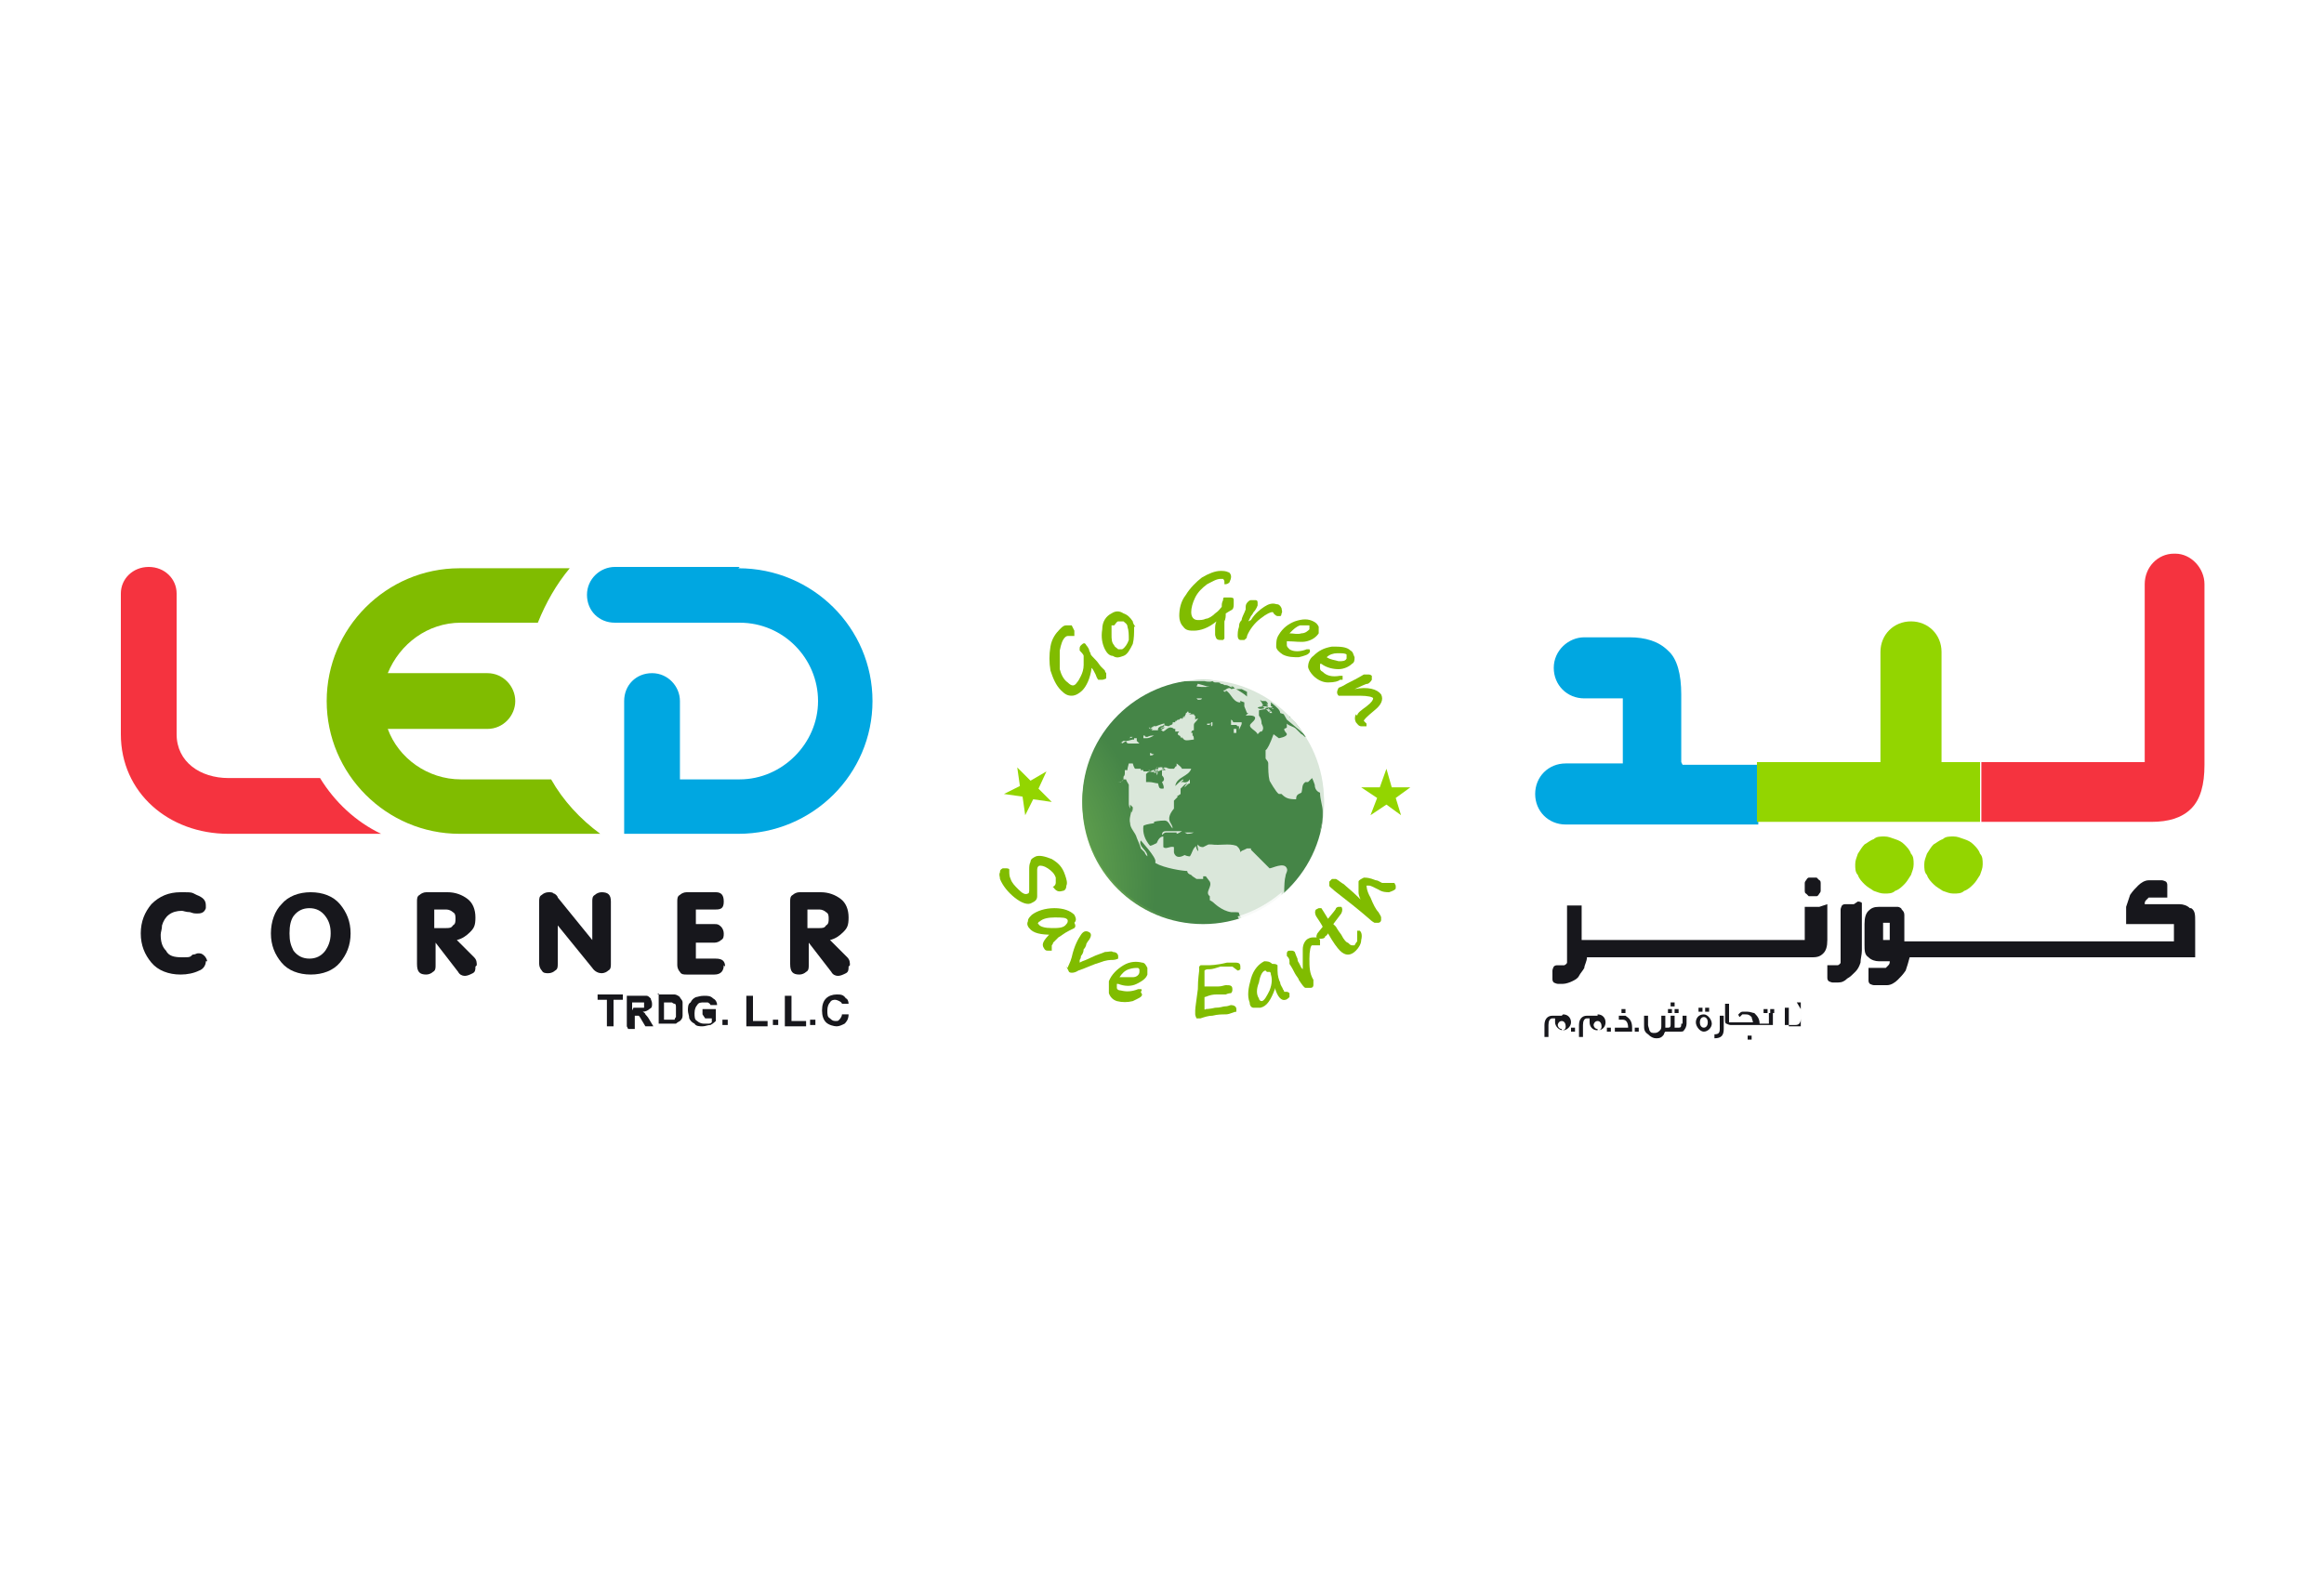 <svg xmlns="http://www.w3.org/2000/svg" xmlns:xlink="http://www.w3.org/1999/xlink" id="Layer_1" viewBox="0 0 175 120"><defs><style>      .st0, .st1 {        fill: none;      }      .st2 {        mask: url(#mask);      }      .st3 {        filter: url(#luminosity-noclip);      }      .st4 {        fill: url(#linear-gradient1);      }      .st5 {        fill: url(#linear-gradient3);      }      .st6 {        fill: #17171c;      }      .st7 {        filter: url(#luminosity-noclip2);      }      .st8 {        fill: url(#radial-gradient);      }      .st9 {        fill: #93d500;      }      .st10 {        fill: #80bc00;      }      .st11 {        isolation: isolate;      }      .st12 {        mask: url(#mask-2);      }      .st13 {        mask: url(#mask-3);      }      .st14 {        mask: url(#mask-1);      }      .st15 {        clip-path: url(#clippath-11);      }      .st16 {        clip-path: url(#clippath-10);      }      .st17 {        clip-path: url(#clippath-1);      }      .st18 {        clip-path: url(#clippath-3);      }      .st19 {        clip-path: url(#clippath-4);      }      .st20 {        clip-path: url(#clippath-2);      }      .st21 {        clip-path: url(#clippath-7);      }      .st22 {        clip-path: url(#clippath-6);      }      .st23 {        clip-path: url(#clippath-9);      }      .st24 {        clip-path: url(#clippath-8);      }      .st25 {        clip-path: url(#clippath-5);      }      .st26 {        fill: #fff;      }      .st1 {        clip-rule: evenodd;      }      .st27 {        fill: url(#linear-gradient);      }      .st27, .st28 {        mix-blend-mode: multiply;      }      .st29 {        opacity: .8;      }      .st30 {        fill: url(#radial-gradient1);      }      .st31 {        fill: #00a7e1;      }      .st28 {        fill: url(#linear-gradient2);      }      .st32 {        clip-path: url(#clippath);      }      .st33 {        fill: #f5333f;      }    </style><clipPath id="clippath"><path id="SVGID" class="st0" d="M81.5,60.5c0,5.1,4.1,9.1,9.1,9.1s9.1-4.1,9.1-9.1-4.1-9.1-9.1-9.1-9.1,4.1-9.1,9.1"></path></clipPath><radialGradient id="radial-gradient" cx="1758.2" cy="217.3" fx="1758.2" fy="217.3" r=".9" gradientTransform="translate(-34565.2 -4213.9) scale(19.7)" gradientUnits="userSpaceOnUse"><stop offset="0" stop-color="#c5db6a"></stop><stop offset=".1" stop-color="#a3cf5f"></stop><stop offset=".3" stop-color="#84c456"></stop><stop offset=".3" stop-color="#83c355"></stop><stop offset=".8" stop-color="#56964b"></stop><stop offset="1" stop-color="#458547"></stop></radialGradient><filter id="luminosity-noclip" x="81.2" y="49.6" width="17.3" height="15.4" color-interpolation-filters="sRGB" filterUnits="userSpaceOnUse"></filter><clipPath id="clippath-1"><rect id="SVGID1" data-name="SVGID" class="st0" x="82.8" y="51.6" width="14" height="11.5"></rect></clipPath><clipPath id="clippath-2"><path id="SVGID2" data-name="SVGID" class="st1" d="M96.8,56.5c.3,3.1-2.5,6-6.3,6.5-3.9.4-7.3-1.8-7.6-4.9-.3-3.1,2.5-6,6.4-6.5,3.9-.4,7.3,1.8,7.6,4.9"></path></clipPath><filter id="luminosity-noclip1" x="81.2" y="-7966" width="17.3" height="32766" color-interpolation-filters="sRGB" filterUnits="userSpaceOnUse"></filter><mask id="mask-1" x="81.2" y="-7966" width="17.3" height="32766" maskUnits="userSpaceOnUse"></mask><linearGradient id="linear-gradient" x1="1880.6" y1="388.3" x2="1881.4" y2="388.3" gradientTransform="translate(4322.7 -20446.4) rotate(90) scale(10.9)" gradientUnits="userSpaceOnUse"><stop offset="0" stop-color="#fff"></stop><stop offset=".1" stop-color="#e6e7e7"></stop><stop offset=".7" stop-color="#747578"></stop><stop offset=".9" stop-color="#47484c"></stop><stop offset="1" stop-color="#323337"></stop><stop offset="1" stop-color="#2c2d30"></stop></linearGradient><mask id="mask" x="81.2" y="49.6" width="17.3" height="15.4" maskUnits="userSpaceOnUse"><g class="st3"><g class="st17"><g class="st11"><g class="st20"><g class="st14"><rect class="st27" x="81.9" y="50.4" width="15.9" height="13.8" transform="translate(-5.8 10.2) rotate(-6.3)"></rect></g></g></g></g></g></mask><clipPath id="clippath-3"><rect id="SVGID3" data-name="SVGID" class="st0" x="82.8" y="51.6" width="14" height="11.5"></rect></clipPath><clipPath id="clippath-4"><path id="SVGID4" data-name="SVGID" class="st1" d="M96.8,56.5c.3,3.1-2.5,6-6.3,6.5-3.9.4-7.3-1.8-7.6-4.9-.3-3.1,2.5-6,6.4-6.5,3.9-.4,7.3,1.8,7.6,4.9"></path></clipPath><linearGradient id="linear-gradient1" x1="1880.6" y1="388.3" x2="1881.4" y2="388.3" gradientTransform="translate(4322.7 -20446.4) rotate(90) scale(10.9)" gradientUnits="userSpaceOnUse"><stop offset="0" stop-color="#bfd96f"></stop><stop offset=".2" stop-color="#aad268"></stop><stop offset=".9" stop-color="#74c058"></stop><stop offset="1" stop-color="#74c058"></stop></linearGradient><clipPath id="clippath-5"><rect id="SVGID5" data-name="SVGID" class="st0" x="82.3" y="51.4" width="17.5" height="18"></rect></clipPath><clipPath id="clippath-6"><path id="SVGID6" data-name="SVGID" class="st0" d="M81.5,60.3c0,5.1,4.1,9.1,9.1,9.1s9.1-4.1,9.1-9.1-4.1-9.1-9.1-9.1-9.1,4.1-9.1,9.1"></path></clipPath><radialGradient id="radial-gradient1" cx="1758.2" cy="217.3" fx="1758.2" fy="217.3" r=".9" gradientTransform="translate(-34567.2 -4214.3) scale(19.7)" xlink:href="#radial-gradient"></radialGradient><filter id="luminosity-noclip2" x="81.2" y="49.4" width="17.3" height="15.4" color-interpolation-filters="sRGB" filterUnits="userSpaceOnUse"></filter><clipPath id="clippath-7"><rect id="SVGID7" data-name="SVGID" class="st0" x="82.9" y="51.4" width="14" height="11.5"></rect></clipPath><clipPath id="clippath-8"><path id="SVGID8" data-name="SVGID" class="st1" d="M96.8,56.4c.3,3.1-2.5,6-6.4,6.5-3.9.4-7.3-1.8-7.6-4.9-.3-3.1,2.5-6,6.4-6.5,3.9-.4,7.3,1.8,7.6,4.9"></path></clipPath><filter id="luminosity-noclip3" x="81.2" y="-7966" width="17.3" height="32766" color-interpolation-filters="sRGB" filterUnits="userSpaceOnUse"></filter><mask id="mask-3" x="81.2" y="-7966" width="17.3" height="32766" maskUnits="userSpaceOnUse"></mask><linearGradient id="linear-gradient2" x1="1880.6" y1="388.3" x2="1881.4" y2="388.3" gradientTransform="translate(4322.7 -20445.7) rotate(90) scale(10.9)" xlink:href="#linear-gradient"></linearGradient><mask id="mask-2" x="81.2" y="49.4" width="17.3" height="15.4" maskUnits="userSpaceOnUse"><g class="st7"><g class="st21"><g class="st11"><g class="st24"><g class="st13"><rect class="st28" x="81.9" y="50.3" width="15.9" height="13.8" transform="translate(-5.7 10.2) rotate(-6.3)"></rect></g></g></g></g></g></mask><clipPath id="clippath-9"><rect id="SVGID9" data-name="SVGID" class="st0" x="82.9" y="51.4" width="14" height="11.5"></rect></clipPath><clipPath id="clippath-10"><path id="SVGID10" data-name="SVGID" class="st1" d="M96.8,56.4c.3,3.1-2.5,6-6.4,6.5-3.9.4-7.3-1.8-7.6-4.9-.3-3.1,2.5-6,6.4-6.5,3.9-.4,7.3,1.8,7.6,4.9"></path></clipPath><linearGradient id="linear-gradient3" x1="1880.6" y1="388.3" x2="1881.4" y2="388.3" gradientTransform="translate(4322.7 -20445.7) rotate(90) scale(10.9)" xlink:href="#linear-gradient1"></linearGradient><clipPath id="clippath-11"><rect id="SVGID11" data-name="SVGID" class="st0" x="82.3" y="51.2" width="17.5" height="18"></rect></clipPath></defs><polygon class="st9" points="104.4 57.9 104.8 59.3 106.2 59.3 105.1 60.1 105.5 61.4 104.4 60.6 103.2 61.4 103.7 60.1 102.5 59.3 103.9 59.3 104.4 57.9"></polygon><polygon class="st9" points="77.2 61.4 77 60 75.6 59.8 76.8 59.2 76.6 57.8 77.6 58.8 78.8 58.1 78.2 59.4 79.2 60.4 77.8 60.2 77.2 61.4"></polygon><g class="st32"><rect class="st8" x="81.5" y="51.3" width="18.3" height="18.3"></rect></g><g class="st2"><g class="st18"><g class="st19"><rect class="st4" x="81.9" y="50.4" width="15.9" height="13.8" transform="translate(-5.8 10.2) rotate(-6.3)"></rect></g></g></g><g class="st29"><g class="st25"><path class="st26" d="M87.4,54.8c0,0,.1,0,.2,0h0c0,.1-.2.2-.2.3h0s0,0,0,0h0s0,0-.1,0h0s0,0,0,0c0,.2.2-.1.3,0h0s0,0-.3.2t.1,0s0,0,0,0c.1.3.4-.3.7-.2h0s0,0,0,0h0q0,0,0,0s0,0,0,0h0c0,0,.1,0,.2.1h0q0,0,0,0s0,0,0,0h0s0,0,0,0c.1,0,.1,0,.1,0h0c0,0,.2,0,.2,0h0s0,0,0,0h0s0,0,0,0c-.1,0-.2,0-.2,0t0,0h0c0,.1,0,.1,0,.1h0s0,0,0,0c0,0,0,0,.1,0,0,0,0,0,0,0h0s0,0,0,0h0s0,0,0,0t.2,0h0c-.1.1-.2.2,0,.3h0s0,0,0,0c.1,0,.1.2.2.2,0,0,0,0,0-.1h0c.1.3.2.3.9.2q0-.3-.1-.3h0c0,0,0-.2,0-.2h0q-.1,0-.1,0h0c0,0,0-.2.2-.2h0s0,0,0,0h0s0,0,0,0c0,0,0,0,0,0,0-.1,0-.3,0-.4,0-.2.3-.3.3-.5,0,0-.2.1-.2.1h0s0,0,0,0h0s0,0,0,0h0s0,0,0,0h0s0,0,0,0t0,0h0c0,0,0-.1,0-.2h0c0,0,0,0,0,0h0c0,0,0,0,0-.1,0,0,.1,0,.2,0h0c0,0-.2,0-.2,0,0,0-.2,0-.2,0h0s0,0,0,0c0,0,.1,0,.2,0h0s0,0,0,0c0,0-.2,0-.3,0h0c0,0,.1,0,.2,0h0s0,0,0,0c0,0,0,0,0,0h0s0,0,0,0c0,0,.1,0,0-.1h0c-.1,0-.1,0-.1,0h0s0,0,0,0c0,0-.2,0-.3,0h0c0,0,.1,0,.2-.1,0,0,0,0-.1,0h0s0,0,0,0c0,0,0,0,0,0h0q0,0,0,0h0s0,0,0,0t0,0h0c0,0,0,0-.1,0h0s0,0,0,0t0,0h0s0,0,0,0c0,0,0,0,0,0h0s0,0,0,0h0s0,0,0-.1c0,0,0,0,0,0,0,0,0,0-.1,0h0s0,.1-.1.1h0s0,.1,0,.2h0s0,0,0-.1c-.1,0,0,.2-.1.2t0,0c0,0-.2.1-.2.2h0s0,0,0-.1c0,0,.2-.1.3-.2-.1,0-.2.1-.3.2h0s0,0,0,0c0,0,0,0,0,0,0,0,0,0-.1,0,0,0,0,0-.1.1,0,0-.2,0-.2.1,0,0,0,0,0,0h0s0,0,0,0c0,0,0,0,0,0h0s0,0-.1,0h0s0,0,0,0t0,0h0s0,0,0,0c0,0,0,0,0,.1q.1,0,.2,0h0s0,0-.1,0h0s0,0,0,0q0,0,.1,0h0c0,0-.2,0-.2,0,0,0,0,0,0,0h0s0,0-.1,0h0s0,0,0,0h0s0,0,0,0h0c-.1,0-.1,0-.1.1t0,0h0c0,.1-.2.1-.3.2M90.2,51.6h0s0,0,0,0q.4.1.7.2s0,0,0,0h0s0,0,0,0h0s0,0,0,0h0s.2,0,.2,0t0,0h0c0,0,0,0,0,0,0,0,0,0,0,0-.4.1-1,0-1,0h0ZM84.9,56s0,0-.1,0c0,0,0,0,0,0h0s0,0,0,0h0s0,0,0,0c0,0,0,0,0,0,0,0,.1,0,.1,0h0s-.1,0-.1,0c0,.1.2,0,.3,0h0c0,0,0,0-.2,0,0,0,0,0-.1,0,0,0,0,.2.2.2,0,0,.2,0,.2,0,.1,0,.2,0,.4,0,0,0,0,0,0,0h0s0,0,0,0h0q.1,0,.2,0c0,0-.1,0-.2-.2h0s0,0,0,0c0,0,0-.1,0-.2,0,0,0,0,0,0,0,0,0,0-.2,0h0c0,0,0,.1,0,.2h0s0,0,0,0c0,0,0-.1,0-.1,0,0,0,0,0,0h0c0,0,0,0,0,0h0s0,0,0,0c0,0-.1,0-.1,0h0c0,0,0,0,0,0M86.9,55.5h0c-.2,0-.3,0-.5.1-.1,0-.2,0-.2-.1h0s0,0,0,0c0,0,0,0-.1,0,0,0,0,.2,0,.2,0,0,.2,0,.2,0,.1,0,.2,0,.4-.1h0s0,0,0,0c0,0,0,0,0,0M86.4,54.9h0s0,0,0,0c0,0,0,0,0,0h0s0,0,0,0c0,0,0,0,.2,0h0s0,0,0,0h0s0,0,0,0h0s0,0,0,0c0,0,.3-.2.3-.1h0c0,0,0,0-.2.1,0,0,0,0,0,0h0c0,0-.1,0-.2,0,0,0,0,0,0,.1,0,0,.2,0,.2,0h0s0,0-.1,0c-.1,0-.1,0-.1,0,0,0,.1,0,.2,0h0c0,0-.1.1-.1.1,0,0,0,0-.1,0,0,0,0,0,0,0,0,0,0,0,0,0h0s0,0,0,0h0s0,0,0,0h0s0,0-.1,0h0c0,0,0,0,0,0h0s0,0,0,0c.1,0,.3,0,.4,0h0s0,0,0,0c0,0,.1,0,.1,0h0s0,0,0,0c0,0,0,0,0,0,0,0,0,0,0,0h0s0,0,0,0h0s0,0,0,0h0s0,0,0,0h0s0,0,0,0c0,0,0,0,.1,0h0s0,0,0,0h0s0,0,0,0h0s0,0,0,0c0,0,0,0,.1,0t0-.1s0,0,0,0h0c0,0,0-.1.2-.2.2,0,.3-.1.3-.2,0,0,0,0,0,0h0s0,0,.1,0h0s0,0,0,0c0,0,0,0,0,0h0c0,0-.2,0-.2,0h0s0,0,0,0h0s0,0,0,0t-.3.1c-.5.2-.6.2-.7.3,0,0,0,0,0,0M89.2,63h0s0,0,0,0c.2,0,.4-.1.6-.2h0s0,0,0,0c0,0-.6,0-.7,0,0,0,0,0,0,0,0,0,.1.1.1.1h0ZM91.2,54.8h0s0,0,0,0h0s.1,0,.1-.1c0,0,0-.2,0-.2,0,0,0,0,0,0h0s0,0-.1,0c0,0,0,0,0,.1,0,0,0,0,0,0,0,0,0,0,0,0h0s0,0-.1,0c0,0,0,0,0,0h0s0,0-.1,0c0,0,0,0-.1,0h0s0,0,0,0c0,0,0,0,0,0h0q0,0,0,0h0s0,0,0,0h0s0,0,0,0h0s0,0,0,0c0,0,0,0,0,0,0,0,0,.1,0,.1,0,0,0,0,0,0,0,0,0,0,.1,0h0s0,0,0,0h0s.1,0,.2-.1M96.9,54.3h0q1.1.9,1.4,1.2h0s0,0,0,0c-.3-.4-.6-.9-1.1-1.4h-.1c0-.2,0-.2-.1-.3h0s0,0,0,0h0s0,0,0,0h0s0,0,0,0h0s0,0,0,0h0s0,0,0,0h0c-.1-.1-.3-.2-.4-.4h0s0,0,0,0c0,0,0,0,0,0h0s0,0,.1,0c-.2-.2-.5-.4-.7-.6-.7-.5-.8-.5-1.4-.8-.7-.3-.9-.4-1.6-.6-.6-.1-1-.2-1.9-.3-.9,0-1.3,0-2.2.1-.2,0-.3,0-.4,0h0s0,0,.1,0h0s0,0,0,0c0,0,0,0,0,0h0c0,0,.2,0,.4,0h0c-.3,0-.4,0-.5.1h0c0,0,.1,0,.2,0h0s0,0,0,0c0,0,0,0,.1,0h0s0,0,0,0t0,0h0c.2,0,.3,0,.3,0h0s0,0,0,0c.1,0,.2,0,.2,0h0s0,0,0,0c0,0,0,0,0,0,.1,0,.6,0,.6,0h0s0,0,0,0c.1,0,.2,0,.4,0,0,0,0,0,0,0h0q0,0,.2,0s0,0,0,0h0s0,0,0,0c0,0,0,0-.1,0,0,0,0,0,.1,0h0s0,0,0,0h0s0,0,.1,0h0s0,0,0,0c0,0,0,0,0,0h0s0,0,0,0c0,0,0,0,0,0h0c0,0,0,0,.1,0,.1,0,.1,0,.2,0h0s0,0,0,0h0s0,0,0,0c0,0,0,0,0,0h0s0,0,0,0h0s0,0,.1,0h0s0,0,0,0c.2,0,.3,0,.4,0,0,0,0,0,0,0h0c-.3,0-.4,0-.6,0h0s0,0,0,0h0s0,0-.1,0h0s.4.1.6,0c0,0,.1.1.2.1h0c0,0,.1,0,.2,0h0s0,0,0,0h0q.2,0,.2.1h0s0,0,0,0c0,0,0,0,0,0,0,0,.2,0,.3.1h0s0,0,.1,0c0,0,0,0,0,0,0,0,0,0,0,0h0s0,0,0,0h0c.2,0,.4.2.6.2h0s0,0,0,0c0,0,0,0,0,0h0s0,0,0,0c0,0,0,0,.1,0,0,.1-.4.1-.4.1,0,0,0,0,0,0,0,0,0,0,.1,0h0q-.1-.2-.5.1h0s0,0,0,0c0,0,0,0,0,0h0s0,0,0,0c0,0,0,0-.1,0h0s0,0,0,0h0s0,0,.1,0h0s0,0-.1,0c0,0,0,0,0,0,0,0,0,0,0,0,0,0,0,0,0,0h0s0,0,0,0h0s0,0,0,0h0s0,0,0,0h0,0s0,0,0,0h0s0,0,0,0h0s0,0,0,0c0,0,0,0,.1.1h0s0,0,0,0h0s0,0,0,0c0,0,0,0,.1,0,0,0,0-.1,0-.1h0c.4.2.5.8,1,.9t0,0s0,0,.1,0h0s0,0,0-.3h0c.2,0,.4,0,.6,0,0,0,0-.2-1.1-.8h0s0,0,0,0h0s0,0,0,0h0q-.1,0-.2-.1s0,0,0,0q0,0,.1,0h0c.1,0,.2.2.2.2.1,0,.2,0,.3,0,0,0,0,0,.1,0,0-.2,0-.3,0-.3,0,0,0,0,0,0h0s0,0,0,0q0,0,0,.3h0s0,0,0,0c0,0,0,0,0,0,0,0,0,0,0,0h0s0,0,0,0h0c0,0,.2,0,.2,0h0s0,0-.1,0t.4.2s0,.1,0,.1q0,.2,0,.3h0s0,0,0,0q-.1,0-.2,0h0s0,.1,0,.1c0,0-.2,0-.3,0h0s0,0,0,0c0,0,0,0,0,0h0s0,0,0,0h0s0,0,0,0h0s0,0,0,0c0,0,0,0,0,0h0q-.1,0-.2,0h0c0,.1.2.2.5.3,0,0,0,.1,0,.3h0q.2.5.2.5s0,0,0,0h0s0,0,0,0c0,0,0,0,.1,0h0s0,0,0,0q-.2.1-.2.2c1.1-.1.6.4.6.4t-.2.2h0c-.3.3.4.5.5.8,0,0,.1-.1.2-.2,0,0,0,0,0,0,0,0,0,0,.1,0h0s0,0,0,0h0c.2-.2.1-.4,0-.6h0c0-.4-.2-.6-.2-.6h0q0,0,0-.1h0s0,0,0,0c0,0,0,0,0,0,0-.2,0-.3,0-.3,0,0,.6-.2.8,0,0,0,0,0,0,0h0q0,.2,0,.2c.2,0,.2,0,.2,0-.1-.2-.3-.3-.3-.4,0,0,0,0,0,0h0s0,0,0,0h0c-.3,0-.6.2-.8,0h0c.1-.1.6-.1.6-.1h0s0,0,0,0h0q.5.2.5,0h0q0,.1,0,.2s0,0,.1,0h0s0,0,0,0q0,0-.1-.1h0s0,0,0-.1h0s0,0,0,0c0,0,0,0,0,0q-.1,0-.2,0h0c0,0-.1,0-.2,0,0,0,0,0,0,0,0,0,0,0,0,0h0s0,0,0,0c0,0,0-.2,0-.3h0c0,0,0,.2.1.3h0c0,0,0,0,0,0,0,0,0,0,.1,0h0s0,0,0,0c0,0,0,0,0,0,0,0,0,0,0,0,0,0,0,0,.1,0,0,0,0,0,0,0h0s0,0,0,0h0s0,0,0,0t0-.3h0c.5.4.7.6.7.8,0,0,0,0,.2.1t-.2-.3M95.6,53.7h0c0,0,0,0-.2,0h0c-.1-.2-.4-.3-.5-.5h0s0,0,0,0h0s0,0,0,0c0,0,0,0,0,0h0s.2.1.1,0h0s0,0,0,0c0,0,0,0-.1-.2,0,0,0,0,0,0h0s0,0,0,0h0s0,0,0,0c-.1-.1-.1-.2-.1-.2t0,0h0s0,0,.1.1h0s0,0,0,0c0,0,.2,0,.2,0h0c0,0,.2,0,.2,0h0s0,0,0,0c.2.1.2.3.1.3,0,0,0,0,0,0q.1.3.1.3M92.7,54.5h0s0,0,0,0h0s0,0,0,0c0,0,0,0,0,0,0,0,0,0,0,0,0,0,0,0,0,.2h0q0,0,0,0h0s0,0,.1,0h0s0,0,0,0c0,0,0,0,0,0h0s0,0,0,0h0s0,0,0,0h0s0,0,0,0c0,0,0,0,0,0h0s0,0,0,0c0,0,0,0,0,0h0s0,0,0,0q.1,0,.2,0h0s0,0,0,0h0c0,0,.1,0,.2,0h0s0,0,0,0c0,0,0,0,0,0,0,0,0,0,.1.1,0,0,0,0,0,0,0,0,0,0,.1,0h0c0,.1,0,.2,0,.3h0s0,0,0,0h0c0-.1.2-.4.2-.5,0,0,0,0,0,0h0s0,0,0-.1c0,0,0,0-.1,0h0c0,0-.4,0-.5,0-.1,0,0-.1-.2-.2,0,0,0,0,0,0h0s0,0,0,0h0s0,0,0,0h0s0,0,0,0h0ZM93,55.4s0,0,.1,0h0c0-.1,0-.3,0-.3,0,0,0,0,0,0h0s0,0,0,0c0,0,0,0,0,0h0s0,0,0,0c0,0,0,0,0,0,0,0,0,0,0,0,0,0,0,0-.2,0h0s0,0,0,.1c0,0,0,0,0,0,0,0,0,0,0,0,0,0,0,0,0,0,0,0,0,0,0,0t0,0s0,0,0,.2c0,0,0,0,0,0h0ZM90.1,52.9h0c.2,0,.3,0,.3-.1h0s0,0,0,0c0,0,0,0,0,0h0c0,0,0,0,0,0,0,0,.1,0,.1,0,0,0-.3,0-.3,0h0q-.2,0-.2,0s0,0,0,0c0,0,0,0,.1,0h0s0,0,0,0c0,0,0,0,0,0,0,0,0,0,0,0,0,0,0,0-.1,0M94.1,64.1h0s0,0,0,0h0s0,.1,0,.1h0c0,0,0-.1,0-.2,0,0,0,0,0,0h0s0,0,0,0h0c0,0-.1,0-.3,0h0q0,0-.2.1s0,0,0,0q0,0,0,0h0c-.3.1-.3.2-.3.2h0s0,0,0,0h0s0,0,0,0c0-.3-.3-.5-.3-.5-.6-.2-1.2,0-1.8-.1h0s0,0,0,0c0,0-.2,0-.2,0q0,0-.4.2h0c-.1,0-.3,0-.4-.1h0c-.1.2.1.4,0,.5,0,0-.2-.3-.1-.4h0c-.3.2-.3.5-.5.8h0c0,0-.2,0-.4-.1h0s0,0,0,0c-.7.4-.8-.2-.8-.2q0-.4,0-.4c-.3-.1-.5.2-.8,0h0s0,0,0,0h0s0,0,0,0h0s0,0,0,0c0,0,0-.2,0-.4h0s0,0,0,0h0c0-.1,0-.3,0-.4q-.3,0-.5.5s0,0,0,0h0c-.2.1-.4.2-.5.2h0q-.6-.7-.5-1.5h0q.1-.1.8-.2s0,0,0,0c0,0,0,0,0-.1,0,0,0,0,0,0h0s0,0,0,0c0,0,0,0,0,0h0s0,0,0,0c.3-.1.8-.1.8-.1.3,0,.4.4.6.6,0-.2-.1-.3-.2-.5h0s0,0,0,0q-.2-.4.2-1s0,0,0,0h0q0-.1,0-.3h0s0,0,0,0c0,0,0,0,0,0,0,0,0,0,0,0h0s0,0,0,0c0,0,0,0,0,0,0-.2,0-.2,0-.3h0c.2-.2.2-.2.3-.3,0,0,0,0-.1,0h0s0,0,.3-.2q0-.3,0-.4h0c.1-.1.2-.2.2-.2h0s0,0,0,0h0s0,0,0,0h0c0,0,.2-.1.3-.2h0,0s0,0,0,0h0s0,0,0,0q-.2.2-.2.3s0,0,0,0c.2-.2.3-.3.4-.3,0,0,0-.2,0-.3h0q-.2.3-.5.2s0,0,0,0c0,0-.1,0-.2,0h0s0,0,0,0c.2-.1.2-.1.2-.2q-.2,0-.6.5h0c.1-.7,1-.7,1.2-1.3h0s0,0,0,0c0,0,0,0,0,0h0s0,0,0,0h0q-.2,0-.2,0h0s0,0,0,0q0,0-.3,0h0s0,0,0,0h0c0,0-.1,0-.2,0h0s0,0,0,0h0q0-.1-.4-.4c0,0,0,.2,0,.2h0c-.1,0-.1.1-.2.2h0s0,0,0,0c0,0,0,0-.1,0h0s0,0,0,0c0,0,0,0,0,0h0s0,0,0,0c0,0,0,0,0,0-.1,0-.2,0-.4-.1h0q-.3,0-.3.1c0,.2,0,.3,0,.5h0c.2.2.2.4,0,.5q.2.4.1.5h0c-.3,0-.3,0-.4-.4h0c-.2,0-.4-.1-.7-.1h0s0,0,0,0q-.2,0-.2,0h0c0-.1,0-.1,0-.2h0s0,0,0,0q0,0,0-.2c0,0,0-.1,0-.2q.1-.1.1-.1h0s0,0,0,0h0s0,0,0,0h0s0,0,0,0c0,0,0,0,.1,0h0s0,0-.1,0h0c.1-.1.3-.1.4-.2-.1,0-.2,0-.2,0h0q.2,0,.3,0s0,0,0,0h0s.1,0,.1,0h0s0,0,0,0h0s0,0,0,0h0c0,0,0,0,0,0,0,0,0,0,0,0h0s0,0,0,0c0,0,0-.1.1-.2,0,0,0,0,0,0h0s0,0,0,0h0s0,0,0,0h0s0,0,0,0c0,0,0,0,0,0h0s0,0,0,0h0s0,0,0,0c0,0,0,0,0,0,.1,0,.1,0,.2,0,0,0,0,0,0,0,0,0,0,0,0,0,0,0,0,0,0,0h0s0,0,0,0c.3-.1.5.2.5.3q0,.1,0,.2t-.3.1c.2,0,.4,0,.6,0h0s0,0,0,0h0c.1,0,.3,0,.4,0t-.2,0s0,0,0,0h0q0,0,.4,0h0s0,0,0,0c0,0,0,0,0,0,0,0,0,0,0,0q-.3-.1-.3-.2s0,0-.1,0h0s0,0,0,0h0s0,0,0,0q0,0,.3,0h0s0,0,0-.1c0,0,0,0,0,0q-.5,0-.5,0h0s0,0,0-.1c0,0,0,0,0,0,0,0,0,0,0,0h0s0,0,0,0h0s0,0,0,0h0s0,0,0,0c0,0,0,0,0,0h0s0,0-.1,0h0s0,0,0,0q-.2,0-.6,0s0,0,0,0h0s0,0,0-.1c.1,0,.1,0,.3,0,0,0,0,0,0,0q0,0-.5.2s0,0,0,0c0,0,0,0,0,0h0s0,0,0,0c0,0,0,0-.1-.2,0,0,0,0,0,0h0c0,0,0,0,0,0,0,0-.3.2-.2.3,0,0,.1,0,.1,0h0s0,0,0,0c0,0-.1,0-.1,0,0,0,.2,0,.3,0,0,0,0,0,0,0h0q-.1.2-.1.2h0s0,0,0,0c0,0,0,.1,0,.1,0,0,0,0,0,0,0,0,0-.1,0-.2,0,0,0,0,0,0,0,0,0,0,0,.1h0s0,0,0,0c0,0,0,0,0-.1h0s0,0,0,0h0s0,0,0,0h0s0,0,0,0h0s0,0,0,0h0s0,0,0,0q0-.1-.1-.2h0s0,0,0-.1h0q.1,0,.2-.2t-.2,0s0,0,0,0c0,0,0,0,0,0h0s0,0,0,0c0,0,0,.1,0,.2h0c0,0,0,0,0,0,0,0,0,0,0,0h0s0,0,0,0c0,0,0,0,0,0,0,0,.1,0,.2,0h0s0,0,0,0h0s0,0,0,0h0s0,0,0,0h0s0,0,0,0c0,0,0,0-.1.1,0,0,0,0,0,0,0,0,0,0,0,0h0c0,0,0,0,0-.1,0,0-.1,0-.1,0h0s0,0,0,0c0,0,0,0,0,0h0c-.3.1-.5,0-.5-.1h0s0,0,0,0c0,0,0,0,.1,0h0s0,0,0,0c0,0-.1,0-.2.1,0,0,0,0,0,.1h0s0,0,0-.1q-.4,0-.4,0h0s0,0,0,0c0,0,0,0,0,0,0,0,0,0,0,0,0,0,0,0,0-.1,0,0-.1,0-.2,0h0s0,0,0,0h0s0,0,0-.1h0s0,0,0,0h0s-.1,0-.2,0c0,0,0,0,0,0,0,0-.1,0-.2,0h0s0,0,0,0h0s0,0,0,0h0c-.1,0-.2-.4-.2-.4h0c0,0,0,0,0,0h0s0,0,0,0c0,0,0,0,0,0h0s0,0,0,0c0,0,0,0,0,0,0,0,0,0,0,0,0,0,0,0,0,0-.1,0-.2,0-.3,0,0,0-.1.4-.1.4,0,0,0-.1,0-.2,0,0,0,0,0,.1,0,0,0,.1,0,.2h0s0,0,0,0h0c0,.1,0,.1-.2,0,0,0,0,0,0,0h0s0,0,0,0c0,0,0,.1,0,.2h0s0,0,0,0c0,.1,0,.2-.1.3,0,0,0,.1,0,.2,0,0,0,0,0,0h0s0,0,0,0h0s0,0,0,0h0c0,0-.1.1-.2.2,0,0-.1,0-.2,0h0c0,0,0,0,0,0,.1,0,.3,0,.4-.3h0c0,0,.1,0,.2-.1h0s0,0,0,0c0,0-.1,0-.2.1h0s0,0,0,0h0s0,0,0,0h0s0,0,0,0c0,0,.1,0,.2,0h0s0,0,0,0c0,0,0,0,0,0h0c0,.1.1.2.2.4h0s0,0,0,0h0c0,.1,0,.1,0,.2h0c0,0,0,0,0,0h0s0,.1,0,.1c0,0,0,0,0,0,0,0,0,0,0,0q0,0,0,.2s0,0,0,0h0s0,0,0,0c0,0,0,0,0,0h0s0,0,0,0q0,.2,0,.3h0s0,0,0,0h0q0-.2,0-.2c0,.3,0,.6,0,.9h0s0,0,0,0h0c0,.1,0,.2.1.4h0c0,0,0-.2,0-.3q0,0,.2.2h0c0,.1,0,.3-.1.4h0q0-.2,0-.3h0s0,0,0,0h0s0,0,0,0h0c0,.4-.2.8-.1,1.2,0,.4.4.7.5,1.1h0q.3.8.3.8.2.2.3.3c0,0,0,0,0,0q0,.1.2.3c0-.5-.7-.7-.5-1.2,0,0,1.1,1.3,1.1,1.6,0,0,0,.1,0,.1.7.4,2.1.6,2.4.6q0,.2.3.3s0,0,.1.1h0s0,0,0,0h0s0,0,0,0h0q0,0,.3.2h0c.2,0,.4,0,.5,0h0q0-.2,0-.2,0,0,.2,0h0q0,0,.3.4s0,0,0,0c.2.4-.4.8,0,1.1,0,0,0,0,0,0h0s0,0,0,0c0,0,0,0,0,0,0,0,0,0,0,0,0,.1,0,.2,0,.3,0,0,0,0,0,0h0s0,0,0,0h0s0,0,0,0c0,0,.2.1.3.2h0s.6.6,1.3.7c.6,0,.6,0,.6.1,0,.1.2.3.2.4l.4,1.1c0,.1.2.1.2,0,0,0,0,0,.1.1,0,0,0,0,0,0h0s0,0,0,0c0,0,0,0,0,0h0s0,0,0,0h0s0,0,0,0c0,0,0,0,0,0h0s0,0,0,0h0s0,0,0,0c0,0,0,0,0,0h0s0,0,0,0h0s0,0,.1,0h0s0,0,0,0h0s0,0,0,0h0s0,0,0,0c0,0,0,0,.1,0h0s0,0,0,0c0,0,0,0,0,0,0,0,0,0,0,0,0,0,0,0,0,0h0s0,0,0,0h0s0,0,0,0c0,0-.1,0-.2,0,0,0,.1,0,.2,0h0s0,0,0,0c0,0,.1,0,.2,0h0s0,0,0,0h0s0,0,0,0c0,0,0,0,.1,0h0s0,0,0,0h0q0,0,.2,0c-.1,0-.2,0-.3,0h0s0,0,0,0c0,0,0,0-.1,0h0s0,0,0,0h0s0,0,.1,0h0s0,0-.3,0q.2-.1.2-.1s0,0,0,0q0,0,.1-.2c0,0-.1,0-.2,0,0,0,0-.1.2-.2,0,0,0,0,0,0h0s0,0,0,0c0,0,0,0,.1,0h0s0,0-.1,0c0,0,0,0,0,0q.2,0,.2,0s0,0,0-.1h0,0c.2,0,.5-.2.5-.4,0,0-.2,0-.3-.1.2,0,.2,0,.3,0h0c.2-.1.3-.4.4-.6h0s0,0,0,0h0s0,0,0,0c.2-.3.2-.7.5-.9h0s0,0,0,0h0s0,0,.4-.4h0q0-1.1.1-1.4c0-.2.2-.4.1-.6-.2-.5-1.1,0-1.3,0M99.7,60.1c0-.9,0-1-.2-1.6-.2-.9-.3-1-.5-1.6-.2-.3-.4-.8-.6-1.1h0s0,0,0,0c0-.1-.1-.2-.2-.2h0s0,0,0,0c-.1,0-.2-.2-.3-.2h0s0,0,0,0h0c-.1-.1-.2-.2-.4-.4h0s0,0,0,0c-.2-.2-.5-.2-.7-.4,0,.1,0,.2,0,.3q0,0-.2.1h0c0,.2.2.3.2.4,0,.2-.6.3-.6.3q0,0-.4-.3h0s0,0,0,0c0,0,0,0,0,0q-.4,1.1-.6,1.2c0,.2,0,.6,0,.6,0,.1.2.2.2.4,0,.4,0,.9.1,1.3,0,0,.5.9.7,1h0s0,0,0,0c0,0,0,0,0,0t.2,0h0s0,0,0,0c.3.3.5.4,1.1.4h0c0-.1,0-.3.2-.4q0,0,.2-.1h0c.1-.3,0-.6.3-.8,0,0,.1,0,.1,0h0c0,0,.2-.2.3-.3.1.2.2.5.2.5,0,.5.4.6.4.6h0c0,.5.2,1,.2,1.4,0,1,0,1.2,0,1.4.2-.7.2-.8.2-1.2,0-.9,0-1,0-1.6M86.5,56.8s0,0,0,0h0s0,0,0,.2c0,0,0,0,0,0,0,0,0,0,0,0,0,0,0,0,0,0h0s0,0,0,0h0c.1,0,.2,0,.3-.1h0c0,0,0,0-.1,0h0s0,0,0,0c0,0,0,0-.2-.1t0,0h0ZM88.5,63s.1,0,.4-.2h0c0,0-.2,0-.2,0h0c-.1,0-.2,0-.4,0,0,0,0,0,0,0h0c-.2,0-.3,0-.6,0-.3,0-.3.2-.3.3h0s0,0,0,0h0s0,0,.1-.1c0,0,.1-.1.2-.1h0s0,0,0,0c.2,0,.4,0,.6,0,.1,0,.1,0,.2,0h0s0,0,0,0M86.1,55.1q0,0,.1,0h0s0,0,0,0h0s0,0,0,0h0c0,0,0,0,0,0h0s0,0,0,0h0s0,0,0,0c0,0,0,0,0,0h0s0,0,0,0c0,0,.1,0,.1,0h0s0,0,0,0c0,0,0,0,0,0,0,0-.1,0-.2,0,0,0,0,0,0,0,0,0,0,0,0,0,0,0,0,0,0,0,0,0,0,0,0,0h0s0,0,0,0M84.4,56.1c0,0,0,.1,0,.1,0,0,0,0,0,0,0,0,0,0,.3-.2h0s0,0,0,0c0,0-.1,0-.2,0,0,0,0,0,0,0h0s0,0,0,0c0,0,0,0,0,0h0s0,0,0,0c0,0-.2.1-.2.2h0ZM85.1,55.7s0,0,0,0h0s0,0,0,0c0,0,0,0,0,0h0,0c0,0,0,0-.2,0,0,0,0,0,0,0h0c.1,0,.3,0,.4-.1h0c0,0,0,0-.1,0h0s0,0,0,0c0,0,0,0,0,0h0s0,0,0,0c0,0,0,0,0,0,0,0,0,0,0,0h0s0,0,0,0h0s0,0,0,0h0s0,0-.1,0c0,0,0,0,0,0,0,0,0,0,0,0,0,0,0,0,0,0h0s0,0,0,0c0,0,0,0,0,0,0,0,0,0,0,0M85.6,55.6h0s0,0,0,0h0s0,0,0,0ZM89,53.8h0,0ZM85.3,55.4h0s0,0,0,0c0,0,0,0,0,0,0,0,0,0,0,0h0ZM85.6,55.5s0,0,0,0h0s0,0,0,0h0s0,0,0,0ZM91,63.2h0s0,0,0,0h0s0,0,0,0h0ZM86.3,55.4h0s0,0,0,0h0s0,0,0,0h0s0,0,0,0c0,0,0,0,0,0M90.5,51.5h0s0,0,0,0h0ZM89,51.7h0s0,0,0,0c0,0,0,0,0,0h0s0,0,0,0h0s0,0,0,0M89.1,63s0,0,0,0h0s0,0,0,0h0s0,0,0,0ZM95,58.2h0s0,0,0,0c0,0,0,0,0,0h0s0,0,0,0ZM94.9,58.4h0s0,0,0,0h0s0,0,0,0h0ZM92.4,54.2h0s0,0,0,0c0,0,0,0,0,0h0s0,0,0,0h0ZM93.1,54.8h0,0s0,0,0,0h0s0,0,0,0h0ZM92.5,54.4h0s0,0,0,0h0s0,0,0,0h0s0,0,0,0ZM92.5,54.7h0s0,0,0,0h0s0,0,0,0M95.2,55.6h0s0,0,0,0h0s0,0,0,0h0s0,0,0,0M96.8,54.5h0s0,0,0,0h0ZM99.4,63c0,0,0,.1,0,.2,0,0,0-.1,0-.2M98.4,55.8h0s0,0,0,0h0ZM92.9,69.3h0s0,0,0,0h0s0,0,0,0h0ZM88.6,64.8h0s0,0,0,0h0s0,0,0,0h0ZM87.1,57s0,0,0,0h0s0,0,0,0h0s0,0,0,0ZM87.1,56.3h0s0,0,0,0h0s0,0,0,0c0,0,0,0,0,0h0s0,0,0,0ZM87.7,62.9h0s0,0,0,0h0s0,0,0,0c0,0,0,0,0,0h0s0,0,0,0h0ZM87.3,56.3h0s0,0,0,0c0,0,0,0,0,0h0s0,0,0,0c0,0,0,0,0,0"></path></g></g><path class="st10" d="M82.1,49.2h0c0,.1.2.3.4.5.2.2.3.4.4.5.2.2.3.3.3.3,0,0,0,.1.1.2,0,0,0,.1,0,.2,0,0,0,.1,0,.2,0,0-.2.1-.3.1-.1,0-.2,0-.3,0,0,0-.1-.1-.2-.4-.1-.2-.2-.4-.3-.5-.1.8-.4,1.4-.7,1.7-.2.2-.5.4-.8.4-.3,0-.5-.1-.8-.4-.4-.4-.6-.9-.8-1.5h0c-.1-.6-.1-1.2,0-1.8.1-.6.4-1,.7-1.3.2-.2.3-.3.5-.3.2,0,.3,0,.4,0,0,0,.1.2.2.4,0,.2,0,.3,0,.4,0,0,0,0-.1,0,0,0,0,0-.2,0,0,0-.2,0-.2,0,0,0-.1,0-.2.1-.2.2-.3.5-.4,1,0,.5,0,.9,0,1.4.1.4.3.8.6,1,.3.3.5.3.7,0,.1-.1.2-.3.3-.5.1-.2.2-.5.2-.8,0-.3,0-.5,0-.7,0-.1-.2-.3-.3-.4,0,0,0-.2,0-.2,0,0,0-.1.1-.2.2-.2.3-.2.4,0,0,0,.1.1.2.3,0,.1.1.3.2.4"></path><path class="st10" d="M85.4,47.2c0,.5,0,.9-.1,1.3-.2.4-.4.8-.7.9-.3.1-.5.2-.8,0-.3,0-.5-.3-.6-.5-.2-.4-.3-.9-.2-1.5,0-.6.3-1,.7-1.2.3-.2.6-.2.9,0,.3.1.5.3.7.6,0,.1.1.3.2.4h0ZM83.7,47.1c0,.2,0,.4,0,.7,0,.3,0,.6.2.8,0,.1.2.2.3.3,0,0,.2,0,.3,0,.2-.1.4-.4.5-.7,0-.4,0-.7-.1-1,0-.2-.2-.3-.3-.4-.1,0-.3,0-.4,0-.1,0-.2.2-.3.3h0Z"></path><path class="st10" d="M92.3,46.2h0c0,.2,0,.4-.1.6,0,.3,0,.5,0,.6,0,.2,0,.4,0,.5,0,0,0,.2,0,.2,0,0,0,0-.1.1,0,0-.1,0-.2,0-.1,0-.2,0-.3-.1,0,0-.1-.2-.1-.3,0,0,0-.2,0-.4,0-.2,0-.4.1-.6-.6.5-1.2.7-1.7.7-.3,0-.6,0-.8-.3-.2-.2-.3-.5-.3-.8,0-.5.1-1.1.5-1.6h0c.3-.5.8-1,1.2-1.3.5-.3,1-.5,1.4-.5.2,0,.4,0,.6.1.1,0,.2.2.2.3,0,.1,0,.2-.1.4,0,.1-.2.2-.3.2,0,0-.1,0-.1,0,0,0,0,0,0-.2,0,0,0-.1-.1-.2,0,0-.1,0-.2,0-.3,0-.6.2-1,.4-.4.3-.7.6-.9,1-.2.4-.3.8-.3,1.1,0,.4.2.6.5.6.2,0,.4,0,.6-.1.2,0,.5-.2.7-.4.3-.2.4-.4.5-.5,0-.2,0-.3.1-.5,0-.1,0-.2.1-.2,0,0,.2,0,.3,0,.3,0,.4,0,.4.2,0,0,0,.2,0,.3,0,.1,0,.3-.1.4"></path><path class="st10" d="M94.2,46.7h0c.3-.5.7-.8,1-1,.3-.2.6-.3.9-.2.2,0,.3.1.4.3,0,.1.1.3,0,.4,0,0,0,.2-.1.2,0,0-.1,0-.2,0-.1,0-.2-.1-.3-.2,0,0,0-.1-.1-.1-.1,0-.4.1-.9.5-.4.3-.8.8-1,1.3,0,.2-.1.2-.2.3,0,0-.2,0-.3,0-.1,0-.2-.1-.2-.3,0-.2,0-.4.1-.7,0-.1,0-.3.2-.5,0-.2.2-.5.3-.8,0,0,0-.1,0-.2,0-.2.1-.3.2-.4,0,0,.1-.1.2-.1,0,0,.2,0,.3,0,.1,0,.2,0,.2.2,0,0,0,.1,0,.2,0,0-.1.3-.3.5,0,0-.1.2-.2.3l-.2.4Z"></path><path class="st10" d="M98.6,49.1c0,.2-.4.3-.8.4-.4,0-.8,0-1.2-.2-.3-.2-.5-.4-.5-.6,0-.3,0-.6.2-.9.3-.5.7-.8,1.2-1,.6-.2,1-.2,1.4,0,.2.1.3.2.4.4,0,.2,0,.4,0,.5-.2.3-.5.5-.9.6-.4.1-.9,0-1.4,0,0,0,0,0-.1,0,0,0,0,.2,0,.3,0,.1.1.2.2.3.3.2.8.2,1.3,0,.1,0,.2,0,.2,0,0,0,.1.1,0,.3M97.1,47.7c.3,0,.6.1.9,0,.3,0,.5-.2.6-.3,0,0,0-.1,0-.2,0,0,0,0,0-.1-.1,0-.4,0-.7,0-.3.1-.5.3-.7.5"></path><path class="st10" d="M100.9,51.2c-.1.1-.4.2-.9.2-.4,0-.8-.2-1.1-.5-.2-.2-.4-.5-.4-.7s.1-.6.4-.8c.4-.4.8-.6,1.4-.7.6,0,1.1,0,1.4.3.2.1.2.3.3.5,0,.2,0,.4-.2.5-.2.2-.6.4-1,.4-.4,0-.9-.1-1.3-.4,0,0,0,0-.1,0,0,0,0,.2,0,.3,0,.1,0,.2.2.3.3.3.7.4,1.3.3.1,0,.2,0,.2,0,0,0,0,.2,0,.3M99.9,49.5c.3.2.6.2.9.3.3,0,.5,0,.6-.2,0,0,0,0,0-.2,0,0,0-.1,0-.1-.1-.1-.3-.1-.7-.1-.3,0-.6.1-.8.3"></path><path class="st10" d="M102.2,53.9c0-.2.3-.4.7-.7.4-.3.5-.5.5-.6,0-.1-.4-.2-1-.2-.6,0-1,0-1.3,0,0,0-.1,0-.2,0,0,0-.1,0-.1,0-.2-.2-.1-.4,0-.6,0,0,.3-.1.6-.3.4-.2.8-.4,1.3-.7,0,0,.2,0,.3,0,.1,0,.2,0,.3.1,0,0,0,.2,0,.3,0,0-.1.2-.3.3-.2,0-.5.2-1,.4,1-.2,1.7,0,2,.4.2.4,0,.8-.5,1.2-.6.5-.8.7-.8.8,0,0,0,0,.1.1,0,0,0,0,.1.1,0,0,0,.1,0,.2,0,0-.2,0-.4,0-.2,0-.3-.2-.4-.3-.1-.2-.1-.4,0-.6h0Z"></path><path class="st10" d="M79.2,66.8c.2,0,.3-.2.3-.3,0-.1,0-.3,0-.4-.1-.3-.3-.5-.6-.7-.3-.2-.5-.2-.6-.2-.1,0-.2.1-.2.3,0,.1,0,.4,0,.9,0,.5,0,.8,0,1.1,0,.3-.2.4-.4.5-.3.2-.8,0-1.3-.4-.5-.4-.9-.9-1.1-1.4,0-.2-.1-.3,0-.5,0-.1,0-.2.2-.3,0,0,.2,0,.3,0,0,0,.2,0,.2.1,0,0,0,0,0,.1,0,.2,0,.4.1.6.1.3.3.5.6.8.3.3.5.4.7.3,0,0,.1,0,.1-.2,0-.1,0-.3,0-.6,0-.4,0-.8,0-1,0-.2,0-.4.1-.6,0-.2.2-.3.4-.4.3-.1.7,0,1.2.2.5.3.8.6,1,1.2.1.3.2.6.1.8,0,.2-.1.4-.3.4-.3.1-.5,0-.7-.3"></path><path class="st10" d="M79.2,70.4c-.8,0-1.4-.1-1.7-.5-.1-.1-.2-.3-.1-.5,0-.2.1-.3.3-.5.4-.3,1-.5,1.7-.5.7,0,1.2.2,1.5.5.1.2.2.4,0,.6.1.2.1.3,0,.4,0,0-.2.1-.4.2-.4.2-.6.4-.8.5-.2.2-.3.3-.4.4,0,0,0,.1-.1.2,0,0,0,0,0,.2,0,0,0,.1,0,.2,0,0-.2,0-.3,0-.1,0-.2,0-.3-.2-.2-.3,0-.6.5-1.1M80.4,69.3c-.1-.2-.4-.2-1-.2-.5,0-.9.1-1.1.3-.1,0-.2.2-.1.2.1.2.5.3,1,.3.5,0,.9,0,1.1-.3,0,0,.1-.1.1-.2,0,0,0-.1,0-.2"></path><path class="st10" d="M80.4,72.9c0-.1.2-.4.3-.8.2-.9.5-1.4.7-1.7.2-.3.4-.3.6-.2.2.1.2.3,0,.6-.1.1-.2.3-.2.3,0,0,0,.2-.2.4,0,.2-.1.4-.2.5,0,0,0,.2-.1.3,0,0,0,.1,0,.2,0,0,0,0,.2-.1,0,0,.3-.1.7-.3.4-.2.8-.3,1-.4.3,0,.5-.1.6,0,0,0,.2,0,.3.1,0,0,.1.1.1.2,0,0,0,.2,0,.2,0,0-.2.1-.4.1-.2,0-.5,0-1,.2-.4.1-1,.4-1.6.6-.3.2-.6.2-.7.1,0,0-.1-.2-.2-.4"></path><path class="st10" d="M86,74.9c0,.2-.3.3-.7.5-.4.1-.8.1-1.2,0-.3-.1-.5-.3-.6-.6,0-.3,0-.6,0-.9.2-.5.6-.9,1.1-1.2.5-.3,1-.3,1.4-.2.2,0,.3.2.4.4,0,.2,0,.4,0,.5-.1.3-.4.5-.8.7-.4.2-.9.2-1.4,0,0,0,0,0-.1,0,0,0,0,.2,0,.3,0,.1.1.2.3.2.4.1.8.1,1.3-.1,0,0,.2,0,.2,0,.1,0,.1.1,0,.2M84.4,73.6c.3,0,.6,0,.9,0,.3,0,.5-.2.5-.4,0,0,0-.1,0-.2,0,0,0,0-.1-.1-.2,0-.4,0-.7.1-.3.1-.5.3-.7.6"></path><path class="st10" d="M92.8,72.8h-.9c-.3.1-.6.2-.8.2-.2,0-.3,0-.4.1,0,0,0,0,0,.2,0,0,0,.3,0,.5,0,.2,0,.3,0,.5.1,0,.3,0,.5,0,.2,0,.4,0,.5,0,.3,0,.5-.1.6-.1.3,0,.5,0,.5.3,0,.1,0,.2-.1.3,0,0-.2,0-.4.1-.1,0-.2,0-.4,0,0,0-.2,0-.3,0-.5,0-.8.2-.9.2h0s0,0,0,0c0,0,0,.2,0,.4,0,.3,0,.4,0,.5,0,0,0,.1.1,0,0,0,.3,0,.7-.1.4,0,.6-.1.7-.1.3,0,.4-.1.5-.1.2,0,.4.1.4.3,0,0,0,.2,0,.2-.2,0-.5.2-.8.2-.3,0-.6,0-1,.1-.3,0-.6.1-.9.2-.2,0-.3,0-.3,0,0,0-.1-.2-.1-.3h0c0-.1,0-.2,0-.3,0-.2.1-.8.2-1.6,0-.8.1-1.3.1-1.4,0,0,0,0,0,0,0,0,0,0,0-.1,0,0,0-.1,0-.2,0,0,0,0,0,0,0,0,0,0,.1-.1,0,0,.1,0,.2,0,0,0,.2,0,.3,0,.2,0,.7,0,1.5-.2.3,0,.4,0,.5,0h0c.3,0,.5,0,.5.3,0,0,0,.1,0,.2,0,0-.1.1-.2.1"></path><path class="st10" d="M96,74.5c-.3.8-.6,1.3-1.1,1.4-.2,0-.3,0-.5,0-.2,0-.3-.2-.3-.4-.2-.5-.1-1.1.1-1.8.2-.7.6-1.1,1-1.3.2,0,.4,0,.6.2.2,0,.3,0,.4.1,0,0,0,.2,0,.4,0,.4.1.7.2.9,0,.2.2.4.2.5,0,0,.1.1.1.2,0,0,0,0,.2,0,0,0,.1,0,.2.1,0,0,0,.2,0,.3,0,0-.2.2-.3.2-.3.1-.6-.2-.8-.9M95.3,73.1c-.2,0-.4.3-.5.9-.2.5-.2.9,0,1.2,0,.1.1.2.2.2.2,0,.4-.4.6-.8.2-.5.2-.9.1-1.2,0,0,0-.2-.1-.2,0,0-.1,0-.2,0"></path><path class="st10" d="M98.1,73h0c0-.6,0-1.1,0-1.5,0-.4.2-.7.4-.8.2-.1.3-.1.5-.1.2,0,.3,0,.4.2,0,0,0,.2,0,.2s0,.1,0,.2c0,0-.2,0-.4,0,0,0-.2,0-.2,0-.1,0-.2.4-.2,1,0,.6,0,1.1.3,1.6,0,.1,0,.3,0,.4,0,0,0,.2-.2.2-.1,0-.2,0-.4,0-.1,0-.3-.3-.5-.6,0-.1-.2-.3-.3-.5-.1-.2-.2-.4-.4-.7,0,0,0-.1,0-.2,0-.2-.1-.3-.2-.4,0,0,0-.2,0-.2,0,0,0-.2.2-.2,0,0,.2,0,.2,0,0,0,.1,0,.2.1,0,0,.1.3.2.5,0,0,0,.2.1.3l.2.4Z"></path><path class="st10" d="M100.6,69.8s.1.2.4.6c.2.4.4.6.5.6.1.1.2.2.3.2,0,0,.1,0,.2,0,0,0,.1-.2.2-.3,0,0,0-.2,0-.5,0-.1,0-.2,0-.3,0,0,0,0,.1,0,0,0,0,0,.1,0,.1.1.2.3.1.7,0,.3-.2.6-.4.8-.2.2-.4.3-.6.3-.2,0-.4-.1-.6-.3-.2-.2-.5-.6-.9-1.3,0,0-.1.2-.2.2h0c0,.1-.1.2-.3.2-.1,0-.2,0-.3,0-.1-.1-.1-.2,0-.4l.4-.5c-.1-.2-.3-.5-.5-.8-.1-.2-.1-.4,0-.5,0,0,.2-.1.2-.1,0,0,.2,0,.2,0,0,0,.2.3.5.8.4-.5.6-.7.6-.8,0,0,.1-.1.2-.1,0,0,0,0,.2,0,.1.1.1.3,0,.5l-.6.8Z"></path><path class="st10" d="M102.9,68.5c-.4-.6-.6-1-.6-1.3,0-.3,0-.6,0-.8,0-.1.2-.2.4-.3.2,0,.4,0,.9.2.2,0,.4.2.5.2.1,0,.3,0,.4,0,.1,0,.2,0,.3,0,0,0,.2,0,.2,0,0,0,0,0,.1.2,0,0,0,.2,0,.2,0,.1-.2.2-.5.3-.2,0-.5,0-.8-.2-.4-.2-.6-.3-.7-.3-.1,0-.2,0-.2,0,0,0,0,.4.3.9.2.5.4.9.6,1.1.1.2.2.3.2.4,0,0,0,.1,0,.2,0,.1-.1.2-.2.2,0,0-.2,0-.3,0,0,0-.2-.1-.4-.3-.8-.7-1.7-1.4-2.6-2.1-.2-.2-.4-.3-.4-.4,0-.1,0-.2,0-.3,0,0,.1-.1.2-.2.1,0,.2,0,.3,0,.2.1.4.3.6.4.2.2.6.5,1,.9.3.3.5.5.7.6"></path><g class="st22"><rect class="st30" x="81.5" y="51.2" width="18.3" height="18.3"></rect></g><g class="st12"><g class="st23"><g class="st16"><rect class="st5" x="81.9" y="50.3" width="15.9" height="13.8" transform="translate(-5.7 10.2) rotate(-6.3)"></rect></g></g></g><g class="st29"><g class="st15"><path class="st26" d="M87.5,54.6c0,0,.1,0,.2,0h0s0,0,0,0c0,.1-.2.2-.2.2h0s0,0,0,0h0s0,0-.1,0h0s0,0,0,0c0,.2.2-.1.3,0h0s0,0-.3.2t.1,0s0,0,0,0c.1.3.4-.3.7-.2h0s0,0,0,0h0q0,0,0,0s0,0,0,0h0c0,0,.1,0,.2.1h0q0,0,0,0s0,0,0,0h0s0,0,0,0c0,0,.1,0,.1,0h0s0,0,0,0c0,0,.2,0,.2,0h0s0,0,0,0h0c-.1,0-.2,0-.2,0t0,0h0c0,.1,0,.1,0,.2h0s0,0,0,0h0s0,0,.1,0c0,0,0,0,0,0h0s0,0,0,0h0s0,0,0,0t.2,0h0c-.1.1-.2.2,0,.3h0s0,0,0,0c.1,0,.1.2.2.2,0,0,0,0,0-.1h0c.2.3.2.3.9.2q0-.3-.1-.3h0c0,0,0-.2,0-.2h0q-.1,0-.1,0h0c0,0,0-.2.2-.2h0s0,0,0,0h0s0,0,0,0c0,0,0,0,0,0,0-.1,0-.3,0-.4,0-.2.3-.3.3-.5,0,0-.2.1-.2.1h0s0,0,0,0h0s0,0,0,0h0s0,0,0,0h0s0,0,0,0t0,0h0c0,0,0-.1,0-.2h0c0,0,0,0,0,0h0c0,0,0,0,0-.1,0,0,.1,0,.2,0,0,0-.2,0-.2,0,0,0-.2,0-.2,0h0s0,0,0,0c0,0,.1,0,.2,0h0s0,0,0,0c0,0-.2,0-.3,0h0c0,0,.1,0,.2,0h0s0,0,0,0c0,0,0,0,0,0h0s0,0,0,0c0,0,.1,0,0-.1h0c-.1,0-.1,0-.1,0h0s0,0,0,0c0,0-.2,0-.3,0h0c0,0,.1,0,.2-.1,0,0,0,0-.1,0h0s0,0,0,0c0,0,0,0,0,0h0s0,0,0,0q0,0,0,0h0s0,0,0,0t0,0h0c0,0,0,0-.1,0h0s0,0,0,0t0,0h0s0,0,0,0c0,0,0,0,0,0h0s0,0,0,0h0s0,0,0-.1h0s0,0,0,0c0,0,0,0-.1,0h0s0,0,0,0c0,0,0,.1-.1.1h0s0,.1,0,.2h0s0,0,0-.1c-.1,0,0,.2-.1.2t0,0c0,0-.2.1-.2.2h0s0,0,0-.1c0,0,.2-.1.3-.2-.1,0-.2.1-.3.2h0s0,0,0,0c0,0,0,0,0,0,0,0,0,0-.1,0,0,0,0,0-.1.1,0,0-.2,0-.2.1,0,0,0,0,0,0h0s0,0,0,0c0,0,0,0,0,0h0s0,0-.1,0h0s0,0,0,0t0,0h0s0,0,0,0h0c0,0,0,0,0,.1q.1,0,.2,0h0s0,0-.1,0h0s0,0,0,0q0,0,.1,0h0c0,0-.2,0-.2,0,0,0,0,0,0,0h0s0,0-.1,0h0s0,0,0,0h0s0,0,0,0h0c-.1,0-.1,0-.1.1t0,0h0c0,.1-.2.1-.3.2M90.2,51.5h0s0,0,0,0q.4.1.7.2s0,0,0,0c0,0,0,0,0,0h0s0,0,0,0h0s.2,0,.2,0c0,0,0,0,0,0h0c0,0,0,0,0,0,0,0,0,0,0,0-.4.1-1,0-1,0h0ZM84.9,55.8s0,0-.1,0c0,0,0,0,0,0h0s0,0,0,0h0s0,0,0,0c0,0,0,0,0,0,0,0,.1,0,.1,0h0s-.1,0-.1,0c0,.1.2,0,.3,0h0c0,0,0,0-.2,0,0,0,0,0-.1,0,0,0,0,.2.2.2,0,0,.2,0,.2,0,.1,0,.2,0,.4,0,0,0,0,0,0,0h0s0,0,0,0q.1,0,.2,0c0,0-.1-.1-.2-.2h0s0,0,0,0c0,0,0-.1,0-.2,0,0,0,0,0,0,0,0,0,0-.2,0h0c0,0,0,.1,0,.2h0s0,0,0,0c0,0,0-.1,0-.1,0,0,0,0,0,0h0c0,0,0,0,0,0h0s0,0,0,0c0,0-.1,0-.1,0h0c0,0,0,0,0,0M86.9,55.4h0c-.2,0-.3,0-.5.1-.1,0-.2,0-.2-.1h0s0,0,0,0c0,0,0,0-.1,0,0,0,0,.2,0,.2,0,0,.2,0,.2,0,.1,0,.2,0,.4-.1h0s0,0,0,0c0,0,0,0,0,0M86.5,54.8h0s0,0,0,0c0,0,0,0,0,0h0s0,0,0,0c0,0,0,0,.2,0h0s0,0,0,0h0s0,0,0,0c0,0,.3-.2.3-.1h0c0,0,0,0-.2.1,0,0,0,0,0,0h0c0,0-.1,0-.2,0,0,0,0,0,0,.1,0,0,.2,0,.2,0h0s0,0-.1,0c-.1,0-.1,0-.1,0,0,0,.1,0,.2,0h0c0,0-.1.1-.1.1,0,0,0,0-.1,0,0,0,0,0,0,0,0,0,0,0,0,0h0s0,0,0,0h0s0,0,0,0h0c0,0,0,0-.1,0h0c0,0,0,0,0,0h0s0,0,0,0c.1,0,.3,0,.4,0h0s0,0,0,0c0,0,.1,0,.1,0h0s0,0,0,0c0,0,0,0,0,0,0,0,0,0,0,0h0s0,0,0,0h0s0,0,0,0h0s0,0,0,0h0s0,0,0,0c0,0,0,0,.1,0h0s0,0,0,0c0,0,0,0,0,0h0s0,0,.1,0t0-.1s0,0,0,0h0c0,0,0-.1.2-.2.2,0,.3-.1.3-.2,0,0,0,0,0,0h0s0,0,.1,0h0s0,0,0,0c0,0,0,0,0,0h0c0,0-.2,0-.2,0h0s0,0,0,0h0s0,0-.3.1c-.5.2-.6.2-.7.3,0,0,0,0,0,0M89.3,62.8h0c.2,0,.4,0,.6-.1h0s0,0,0,0c0,0-.6,0-.7,0,0,0,0,0,0,0,0,0,.2.1.2.1h0ZM91.2,54.7h0s0,0,0,0h0s.1,0,.1-.1c0,0,0-.2,0-.2,0,0,0,0,0,0h0s0,0-.1,0c0,0,0,0,0,.1,0,0,0,0,0,0,0,0,0,0,0,0h0s0,0-.1,0c0,0,0,0,0,0h0s0,0-.1,0c0,0,0,0-.1,0h0s0,0,0,0h0q0,0,0,0h0s0,0,0,0h0s0,0,0,0h0s0,0,0,0h0s0,0,0,0c0,0,0,0,0,0,0,0,0,.1,0,.1,0,0,0,0,0,0,0,0,0,0,.1,0h0s0,0,0,0h0s.1,0,.2-.1M96.9,54.2h0q1.1.9,1.4,1.2h0s0,0,0,0c-.3-.4-.7-.9-1.1-1.4h-.1c0-.2,0-.2-.1-.3h0s0,0,0,0h0s0,0,0,0h0s0,0,0,0h0s0,0,0,0h0s0,0,0,0h0c-.1-.1-.3-.2-.4-.3h0s0,0,0,0c0,0,0,0,0,0h0s0,0,.1,0c-.2-.2-.5-.4-.7-.6-.7-.5-.8-.5-1.4-.8-.7-.3-.9-.4-1.6-.6-.6-.1-1-.2-1.9-.3-.9,0-1.3,0-2.2.1-.2,0-.3,0-.4,0h0s0,0,.1,0h0s0,0,0,0c0,0,0,0,0,0h0c0,0,.2,0,.4,0h0c-.3,0-.4,0-.5.1h0c0,0,.1,0,.2,0h0s0,0,0,0c0,0,0,0,.1,0h0s0,0,0,0c0,0,0,0,0,0h0c.2,0,.3,0,.3,0h0,0c.1,0,.2,0,.2,0h0s0,0,0,0c0,0,0,0,0,0,.1,0,.6,0,.6,0h0s0,0,0,0c.1,0,.2,0,.4,0,0,0,0,0,0,0h0q0,0,.2,0s0,0,0,0h0s0,0,0,0c0,0,0,0-.1,0,0,0,0,0,.1,0h0s0,0,0,0h0s0,0,.1,0h0s0,0,0,0c0,0,0,0,0,0h0s0,0,0,0c0,0,0,0,0,0h0c0,0,0,0,.1,0,.1,0,.1,0,.2,0h0s0,0,0,0h0s0,0,0,0h0s0,0,0,0h0s0,0,0,0h0s0,0,.1,0h0s0,0,0,0c.2,0,.3,0,.4,0,0,0,0,0,0,0h0c-.3,0-.4,0-.6,0h0s0,0,0,0h0s0,0-.1,0h0s.4.1.6,0c0,0,.1.1.2.1h0c0,0,.1,0,.2,0h0s0,0,0,0c0,0,0,0,0,0h0s0,0,0,0q.2,0,.2.1s0,0,0,0h0s0,0,0,0c0,0,.2,0,.3.1h0s0,0,.1,0c0,0,0,0,0,0,0,0,0,0,0,0h0s0,0,0,0h0c.2,0,.4.2.6.2h0s0,0,0,0c0,0,0,0,0,0h0s0,0,0,0c0,0,0,0,.1,0,0,.1-.4.1-.4.1h0s0,0,0,0c0,0,0,0,.1,0h0q-.1-.2-.5.1h0s0,0,0,0c0,0,0,0,0,0h0s0,0,0,0c0,0,0,0-.1,0h0s0,0,0,0h0s0,0,.1,0h0s0,0-.1,0c0,0,0,0,0,0,0,0,0,0,0,0,0,0,0,0,0,0h0s0,0,0,0h0s0,0,0,0h0s0,0,0,0h0s0,0,0,0h0s0,0,0,0h0s0,0,0,0h0c0,0,0,0,.1.1h0s0,0,0,0c0,0,0,0,0,0h0s0,0,0,0c0,0,0,0,.1,0,0,0,0-.1,0-.1h0c.4.2.5.8,1,.9,0,0,0,0,0,0,0,0,0,0,.1,0h0s0,0,0-.3h0c.2,0,.4,0,.6,0,0,0,0-.2-1.1-.8,0,0,0,0,0,0h0s0,0,0,0h0q-.1,0-.2-.1s0,0,0,0q0,0,.1,0h0c.1,0,.2.2.2.2.1,0,.2,0,.3,0,0,0,0,0,.1,0,0-.2,0-.3,0-.3,0,0,0,0,0,0h0q0,0,0,.3h0s0,0,0,0c0,0,0,0,0,0,0,0,0,0,0,0h0s0,0,0,0c0,0,.2,0,.2,0h0s0,0-.1,0t.4.2s0,.1,0,.1q0,.2,0,.3h0s0,0,0,0q-.1,0-.2,0h0s0,.1,0,.1c0,0-.2,0-.3,0h0s0,0,0,0c0,0,0,0,0,0h0s0,0,0,0h0s0,0,0,0h0s0,0,0,0c0,0,0,0,0,0h0q-.1,0-.2,0h0c0,.1.2.2.5.3,0,0,0,.1,0,.3h0q.2.5.2.5s0,0,0,0h0s0,0,0,0c0,0,0,0,.1,0h0q-.2.2-.2.2c1.1-.1.6.4.6.4t-.2.2h0c-.3.3.4.5.5.8,0,0,.1-.1.2-.2,0,0,0,0,0,0,0,0,0,0,.1,0h0s0,0,0,0c.2-.2.1-.4,0-.6h0c0-.4-.2-.6-.2-.6h0q0,0,0-.1h0s0,0,0,0c0,0,0,0,0,0,0-.2,0-.3,0-.3,0,0,.7-.2.8,0,0,0,0,0,0,0h0q0,.2,0,.2c.2,0,.2,0,.2,0-.1-.2-.3-.3-.3-.4,0,0,0,0,0,0h0s0,0,0,0h0c-.3,0-.6.2-.8,0h0c.1-.1.6-.1.6-.1h0s0,0,0,0h0q.5.2.5,0h0q0,.1,0,.2s0,0,.1,0h0s0,0,0,0q0,0-.1-.1h0s0,0,0-.1h0s0,0,0,0q-.1,0-.2,0c0,0-.1,0-.2,0h0s0,0,0,0c0,0,0,0,0,0h0s0,0,0,0c0,0,0-.2,0-.3h0c0,0,0,.2.1.3h0c0,0,0,0,0,0,0,0,0,0,.1,0h0s0,0,0,0c0,0,0,0,0,0,0,0,0,0,0,0,0,0,0,0,.1,0,0,0,0,0,0,0h0s0,0,0,0h0s0,0,0,0t0-.3h0c.5.4.7.6.7.8,0,0,0,0,.3.1t-.2-.3M95.7,53.6h0c0,0,0,0-.2,0h0c-.1-.2-.4-.3-.5-.5h0s0,0,0,0h0s0,0,0,0c0,0,0,0,0,0h0s0,0,0,0c0,0,.2.1.1,0h0s0,0,0,0h0c0,0,0,0-.1-.2,0,0,0,0,0,0h0s0,0,0,0h0s0,0,0,0c-.1-.1-.1-.2-.1-.2,0,0,0,0,0,0h0s0,0,.1.1h0s0,0,0,0c0,0,.1,0,.1,0h0c0,0,.2,0,.2,0h0s0,0,0,0c.2.1.2.3.1.3,0,0,0,0,0,0q.1.3.1.3M92.7,54.4h0s0,0,0,0h0s0,0,0,0c0,0,0,0,0,0,0,0,0,0,0,0,0,0,0,0,0,.2h0q0,0,0,0h0s0,0,.1,0h0s0,0,0,0c0,0,0,0,0,0h0s0,0,0,0h0s0,0,0,0h0s0,0,0,0c0,0,0,0,0,0h0s0,0,0,0q.1,0,.1,0h0s0,0,0,0h0c0,0,.1,0,.2,0h0s0,0,0,0c0,0,0,0,0,0,0,0,0,0,.1.1,0,0,0,0,0,0,0,0,0,0,.1,0h0c0,.1,0,.2,0,.3h0s0,0,0,0h0c0-.1.2-.4.2-.5,0,0,0,0,0,0h0s0,0,0-.1c0,0,0,0-.1,0h0c0,0-.4,0-.5,0-.1,0,0-.1-.2-.2,0,0,0,0,0,0h0s0,0,0,0h0s0,0,0,0h0s0,0,0,0ZM93.1,55.2s0,0,0,0h0c0-.1,0-.3,0-.3,0,0,0,0,0,0h0s0,0,0,0c0,0,0,0,0,0h0s0,0,0,0c0,0,0,0,0,0,0,0,0,0,0,0,0,0,0,0-.2,0h0s0,0,0,0c0,0,0,0,0,.1,0,0,0,0,0,0,0,0,0,0,0,0,0,0,0,0,0,0,0,0,0,0,0,0t0,0s0,0,0,.2c0,0,0,0,0,0h0ZM90.2,52.7h0c.2,0,.3,0,.3-.1h0s0,0,0,0c0,0,0,0,0,0h0c0,0,0,0,0,0,0,0,.1,0,.1,0h0c0,0-.3,0-.3,0h0q-.2,0-.2,0s0,0,0,0c0,0,0,0,.1,0h0s0,0,0,0c0,0,0,0,0,0h0s0,0,0,0c0,0,0,0-.1,0M94.2,64h0s0,0,0,0h0s0,.1,0,.1h0c0,0,0-.1,0-.2,0,0,0,0,0,0h0s0,0,0,0h0c0,0-.1,0-.3,0h0s0,0,0,0q0,0-.2.1s0,0,0,0h0c0,0,0,0,0,0h0c-.3.1-.3.2-.3.2h0s0,0,0,0h0c0-.3-.3-.5-.3-.5-.6-.2-1.2,0-1.9-.1h0s0,0,0,0c0,0-.2,0-.2,0q0,0-.4.2h0c-.1,0-.3,0-.4-.2h0s0,0,0,0c-.1.2.1.4,0,.5,0,0-.2-.3-.1-.4h0c-.3.2-.3.5-.5.8h0c0,0-.2,0-.4-.1h0s0,0,0,0c-.7.4-.8-.2-.8-.2q0-.4,0-.4c-.3-.1-.6.2-.8,0h0s0,0,0,0h0s0,0,0,0c0,0,0-.2,0-.4h0s0,0,0,0h0c0-.1,0-.3,0-.4q-.3,0-.5.5s0,0,0,0h0c-.2.1-.4.2-.5.2h0q-.6-.7-.5-1.5h0q.1-.1.8-.2h0s0,0,0,0c0,0,0,0,0-.1,0,0,0,0,0,0h0s0,0,0,0c0,0,0,0,0,0h0s0,0,0,0c.3-.1.8-.1.8-.1.3,0,.4.4.6.6,0-.2-.1-.3-.2-.5h0q-.2-.4.3-1s0,0,0,0h0q0-.1,0-.3h0s0,0,0,0c0,0,0,0,0,0,0,0,0,0,0,0h0s0,0,0,0c0,0,0,0,0,0,0-.2,0-.2,0-.3h0c.2-.2.2-.2.3-.3,0,0,0,0-.1,0h0s0,0,.3-.2q0-.3,0-.4h0c.1-.1.2-.2.2-.2h0s0,0,0,0h0c0,0,.2-.2.3-.2h0,0s0,0,0,0h0s0,0,0,0q-.2.2-.2.3s0,0,0,0c.2-.2.3-.3.4-.3,0,0,0-.2,0-.3h0q-.2.3-.5.2s0,0,0,0c0,0-.1,0-.2,0h0s0,0,0,0c.2-.1.2-.1.2-.2q-.1,0-.6.5h0c.1-.7,1-.7,1.2-1.3h0s0,0,0,0c0,0,0,0,0,0h0s0,0,0,0q-.2,0-.2,0h0s0,0,0,0q0,0-.3,0h0s0,0,0,0h0s0,0,0,0h0c0,0-.1,0-.2,0h0s0,0,0,0h0q0-.1-.4-.4c0,0,0,.2,0,.2h0c-.1,0-.1.1-.2.2h0s0,0,0,0c0,0,0,0-.1,0h0s0,0,0,0c0,0,0,0-.1,0h0s0,0,0,0c0,0,0,0,0,0-.1,0-.2,0-.4-.1h0s0,0,0,0q-.3,0-.3.1c0,.2,0,.3,0,.5h0c.2.2.2.4,0,.5q.2.4.1.5h0c-.3,0-.3,0-.4-.4h0c-.2,0-.4-.1-.7-.1h0s0,0,0,0q-.2,0-.2,0h0c0-.1,0-.1,0-.2h0s0,0,0,0q0,0,0-.2c0,0,0-.1,0-.2q.1-.1.1-.1h0s0,0,0,0h0s0,0,0,0h0s0,0,0,0c0,0,0,0,.1,0h0s0,0-.1,0h0c.1-.1.3-.1.4-.2-.1,0-.2,0-.2,0h0q.2,0,.3,0s0,0,0,0h0s.1,0,.1,0h0s0,0,0,0h0s0,0,0,0h0c0,0,0,0,0,0,0,0,0,0,0,0h0s0,0,0,0c0,0,0-.1.1-.2,0,0,0,0,0,0h0s0,0,0,0h0s0,0,0,0h0s0,0,0,0c0,0,0,0,0,0h0s0,0,0,0h0s0,0,0,0c0,0,0,0,0,0,.1,0,.1,0,.2,0,0,0,0,0,0,0,0,0,0,0,0,0h0c0,0,0,0,0,0,.3-.1.5.2.5.3q0,.1,0,.2t-.3.1c.2,0,.4,0,.6,0h0s0,0,0,0h0c.1,0,.3,0,.4,0t-.2,0s0,0,0,0h0q0,0,.4,0h0s0,0,0,0c0,0,0,0,0,0,0,0,0,0,0,0q-.3-.1-.3-.2s0,0-.1,0h0s0,0,0,0h0s0,0,0,0q0,0,.3,0h0s0,0,0-.1c0,0,0,0,0,0q-.5,0-.5,0h0s0,0,0-.1c0,0,0,0,0,0,0,0,0,0,0,0h0s0,0,0,0h0s0,0,0,0h0,0s0,0,0,0h0s0,0-.1,0h0s0,0,0,0q-.2,0-.6,0s0,0,0,0h0s0,0,0-.1c.1,0,.1,0,.3,0,0,0,0,0,0,0q0,0-.5.2s0,0,0,0c0,0,0,0,0,0h0s0,0,0,0c0,0,0,0-.1-.2,0,0,0,0,0,0h0c0,0,0,0,0,0,0,0-.3.2-.2.3,0,0,.1,0,.1,0h0s0,0,0,0c0,0-.1,0-.1,0,0,0,.2,0,.3,0,0,0,0,0,0,0h0q-.1.2-.1.2h0s0,0,0,0c0,0,0,.1,0,.1,0,0,0,0,0,0,0,0,0-.1,0-.2,0,0,0,0,0,0,0,0,0,0,0,.1h0s0,0,0,0c0,0,0,0,0-.1h0s0,0,0,0h0s0,0,0,0h0s0,0,0,0h0s0,0,0,0h0q0-.1-.1-.2h0s0,0,0,0h0q.1,0,.2-.2t-.2,0s0,0,0,0c0,0,0,0,0,0h0s0,0,0,0c0,0,0,.1,0,.2h0c0,0,0,0,0,0,0,0,0,0,0,0h0s0,0,0,0c0,0,0,0,0,0,0,0,.1,0,.2,0h0s0,0,0,0c0,0,0,0,0,0h0s0,0,0,0h0s0,0,0,0c0,0,0,0-.1.1,0,0,0,0,0,0,0,0,0,0,0,0h0c0,0,0,0,0-.1,0,0-.1,0-.1,0h0s0,0,0,0c0,0,0,0,0,0h0c-.3.1-.5,0-.5-.1h0s0,0,0,0c0,0,0,0,.1,0h0s-.1,0-.1.1c0,0,0,0,0,.1h0s0,0,0-.1q-.4,0-.4,0h0s0,0,0,0c0,0,0,0,0,0,0,0,0,0,0,0,0,0,0,0,0-.1,0,0-.1,0-.2,0h0s0,0,0,0h0s0,0,0-.1h0s0,0,0,0h0s-.1,0-.2,0c0,0,0,0,0,0,0,0-.1,0-.2,0h0s0,0,0,0h0s0,0,0,0h0s0,0,0,0h0c-.1,0-.2-.4-.2-.4h0s0,0,0,0h0s0,0,0,0h0s0,0,0,0h0s0,0,0,0c0,0,0,0,0,0,0,0,0,0,0,0,0,0,0,0,0,0-.1,0-.2,0-.3,0,0,0-.1.4-.1.4,0,0,0-.1,0-.2,0,0,0,0,0,.1h0c0,0,0,.1,0,.2h0s0,0,0,0h0s0,0,0,0c0,0,0,0-.2,0,0,0,0,0,0,0h0s0,0,0,0c0,0,0,.1,0,.2h0s0,0,0,0c0,.1,0,.2-.1.3,0,0,0,.1,0,.2,0,0,0,0,0,0h0s0,0,0,0h0s0,0,0,0h0c0,0-.1.1-.2.2,0,0-.1,0-.2,0h0,0c.1,0,.3,0,.4-.2h0c0,0,.1,0,.2-.1h0s0,0,0,0c0,0-.1,0-.2.1h0s0,0,0,0h0s0,0,0,0h0s0,0,0,0c0,0,.1,0,.2,0h0s0,0,0,0c0,0,0,0,0,0h0c0,.1.1.2.2.4h0s0,0,0,0h0c0,.1,0,.1,0,.2h0c0,0,0,0,0,0h0s0,0,0,0c0,0,0,.1,0,.1,0,0,0,0,0,0h0s0,0,0,.1c0,0,0,0,0,0h0c0,0,0,0,0,0h0s0,0,0,0q0,.2,0,.3h0s0,0,0,0h0q0-.2,0-.2c0,.3,0,.6,0,.9h0s0,0,0,0h0c0,.1,0,.2.1.4h0s0,0,0,0h0c0,0,0-.2,0-.3q0,0,.2.2h0c0,.1,0,.3-.1.4h0q0-.2,0-.3h0s0,0,0,0h0s0,0,0,0t0,0h0s0,0,0,0c0,.4-.2.7-.1,1.1,0,.4.4.7.5,1.1h0s0,0,0,0q.3.7.3.8.2.2.3.3c0,0,0,0,0,0q0,.1.2.3c0-.5-.7-.7-.5-1.2,0,0,1.2,1.3,1.1,1.6,0,0,0,.1,0,.1.7.4,2.1.6,2.4.6q0,.2.3.3s0,0,.1.1h0s0,0,0,0h0s0,0,0,0h0c0,0,0,0,0,0q0,0,.3.2h0c.2,0,.4,0,.5,0h0q0-.2,0-.2,0,0,.2,0h0q0,0,.3.4h0c.2.4-.4.8,0,1.1,0,0,0,0,0,0h0s0,0,0,0c0,0,0,0,0,0,0,0,0,0,0,0,0,.1,0,.2,0,.3,0,0,0,0,0,0h0s0,0,0,0h0c0,0,.2.1.3.2h0s.6.6,1.3.7c.6,0,.6,0,.6.1,0,.1.2.3.2.4l.4,1.1c0,.1.1,0,.2,0,0,0,0,0,.1.1,0,0,0,0,0,0h0s0,0,0,0c0,0,0,0,0,0h0s0,0,0,0h0s0,0,0,0c0,0,0,0,0,0h0s0,0,0,0h0s0,0,0,0c0,0,0,0,0,0h0s0,0,0,0h0s0,0,0,0c0,0,0,0,.1,0h0s0,0,0,0h0s0,0,0,0h0s0,0,0,0c0,0,0,0,.1,0h0s0,0,0,0c0,0,0,0,0,0,0,0,0,0,.1,0,0,0,0,0,0,0h0s0,0,0,0h0s0,0,0,0h0s-.1,0-.2,0c0,0,.1,0,.2,0h0c0,0,.1,0,.2,0h0s0,0,0,0h0s0,0,0,0c0,0,0,0,.1,0h0s0,0,0,0h0q0,0,.2,0c-.1,0-.2,0-.3,0h0s0,0,0,0c0,0,0,0-.1,0h0s0,0,0,0h0s0,0,.1,0h0s0,0-.3,0q.2-.1.2-.1h0s0,0,0,0q0,0,.1-.2c0,0-.1,0-.2,0,0,0,0-.1.2-.2,0,0,0,0,0,0h0s0,0,0,0h0s0,0,.1,0h0s0,0,0,0c0,0,0,0-.1,0,0,0,0,0,0,0q.2,0,.2,0s0,0,0-.1h0,0c.2,0,.5-.2.5-.4,0,0-.2,0-.3-.1.2,0,.2,0,.3,0h0c.2-.1.3-.4.4-.6h0s0,0,0,0h0s0,0,0,0c.2-.3.2-.7.5-.9h0s0,0,0,0h0s0,0,.4-.4h0q0-1.1.1-1.4c0-.2.2-.4.1-.6-.2-.5-1.1,0-1.3,0M99.8,60c0-.9,0-1-.2-1.6-.2-.9-.3-1-.5-1.6-.2-.3-.4-.8-.6-1.1h0s0,0,0,0c0-.1-.1-.2-.2-.2h0s0,0,0,0c-.1,0-.2-.2-.3-.2h0s0,0,0,0h0c-.1-.1-.2-.2-.4-.4h0s0,0,0,0c-.2-.2-.5-.2-.7-.4,0,.1,0,.2,0,.3q0,0-.2.1h0c0,.2.2.3.2.4,0,.2-.6.3-.6.3q0,0-.4-.3h0s0,0,0,0q-.4,1.1-.6,1.2c0,.2,0,.6,0,.6,0,.1.2.2.2.4,0,.4,0,.9.1,1.3,0,0,.5.9.7,1h0s0,0,0,0c0,0,0,0,0,0t.2,0h0c.3.3.5.4,1.1.4h0c0-.1,0-.3.2-.4h0q0,0,.2-.1h0c.1-.3,0-.6.3-.8,0,0,.1,0,.2,0h0c0,0,.2-.2.3-.3.1.2.2.5.2.5,0,.5.4.6.4.6h0c0,.5.2,1,.2,1.4,0,1,0,1.2,0,1.4.2-.7.2-.7.2-1.2,0-.9,0-1,0-1.6M86.6,56.7s0,0,0,0h0s0,0,0,.2c0,0,0,0,0,0,0,0,0,0,0,0,0,0,0,0,0,0h0s0,0,0,0h0c.1,0,.2,0,.3-.1h0c0,0,0,0-.1,0h0s0,0,0,0c0,0,0,0-.2-.1t0,0h0ZM88.6,62.8s.1,0,.4-.2h0c0,0-.2,0-.2,0h0c-.1,0-.2,0-.4,0,0,0,0,0,0,0h0c-.2,0-.3,0-.6,0-.3,0-.3.2-.3.3h0s0,0,0,0h0s0,0,.1-.1c0,0,.1-.1.2-.1h0s0,0,0,0c.2,0,.4,0,.6,0,.1,0,.2,0,.2,0h0s0,0,0,0M86.2,55q0,0,.1,0h0s0,0,0,0h0s0,0,0,0h0c0,0,0,0,0,0h0s0,0,0,0c0,0,0,0,0,0h0s0,0,0,0c0,0,0,0,0,0h0s0,0,0,0c0,0,.1,0,.1,0h0s0,0,0,0c0,0,0,0,0,0,0,0-.1,0-.2,0,0,0,0,0,0,0,0,0,0,0,0,0,0,0,0,0,0,0,0,0,0,0,0,0h0s0,0,0,0M84.5,55.9s0,.1,0,.1c0,0,0,0,0,0,0,0,0,0,.3-.2h0s0,0,0,0c0,0-.1,0-.2,0,0,0,0,0,0,0h0s0,0,0,0c0,0,0,0,0,0h0s0,0,0,0c0,0-.2.1-.2.2h0ZM85.1,55.6s0,0,0,0h0s0,0,0,0c0,0,0,0,0,0h0,0c0,0,0,0-.2,0,0,0,0,0,0,0,.1,0,.3,0,.4-.1h0c0,0,0,0-.1,0h0s0,0,0,0c0,0,0,0,0,0h0s0,0,0,0c0,0,0,0,0,0,0,0,0,0,0,0h0s0,0,0,0h0s0,0,0,0h0s0,0-.1,0c0,0,0,0,0,0,0,0,0,0,0,0,0,0,0,0,0,0h0s0,0,0,0c0,0,0,0,0,0,0,0,0,0,0,0M85.7,55.4h0s0,0,0,0h0s0,0,0,0ZM85.3,55.3h0s0,0,0,0c0,0,0,0,0,0,0,0,0,0,0,0h0ZM85.6,55.3s0,0,0,0h0s0,0,0,0h0s0,0,0,0ZM91.1,63h0s0,0,0,0h0s0,0,0,0h0ZM86.3,55.3h0s0,0,0,0h0s0,0,0,0h0s0,0,0,0c0,0,0,0,0,0M90.5,51.3h0s0,0,0,0ZM89,51.5h0s0,0,0,0c0,0,0,0,0,0h0s0,0,0,0h0s0,0,0,0M89.1,62.9s0,0,.1,0h0s0,0,0,0h0ZM95,58.1h0s0,0,0,0c0,0,0,0,0,0h0s0,0,0,0ZM94.9,58.3h0s0,0,0,0h0s0,0,0,0h0ZM92.5,54.1h0s0,0,0,0c0,0,0,0,0,0h0s0,0,0,0h0s0,0,0,0ZM93.1,54.7h0s0,0,0,0h0s0,0,0,0h0ZM92.6,54.2h0s0,0,0,0h0s0,0,0,0h0s0,0,0,0ZM92.6,54.6h0s0,0,0,0h0s0,0,0,0M95.3,55.5h0s0,0,0,0h0s0,0,0,0c0,0,0,0,0,0h0s0,0,0,0M96.9,54.3h0s0,0,0,0h0ZM99.5,62.8c0,0,0,.1,0,.2,0,0,0-.1,0-.2M98.4,55.6h0s0,0,0,0h0ZM93,69.2h0s0,0,0,0h0s0,0,0,0h0s0,0,0,0ZM88.6,64.7h0s0,0,0,0h0s0,0,0,0h0ZM87.1,56.8s0,0,0,0h0s0,0,0,0h0s0,0,0,0h0ZM87.2,56.1h0s0,0,0,0h0s0,0,0,0c0,0,0,0,0,0h0ZM87.8,62.8h0s0,0,0,0c0,0,0,0,0,0h0s0,0,0,0h0ZM87.4,56.2h0s0,0,0,0c0,0,0,0,0,0h0s0,0,0,0c0,0,0,0,0,0"></path></g></g><g><path class="st9" d="M149.1,64.3c-.1-.3-.3-.5-.5-.7-.2-.2-.4-.3-.7-.4-.3-.1-.5-.2-.8-.2s-.6,0-.8.2c-.3.1-.5.3-.7.4-.2.2-.3.4-.5.7-.1.3-.2.5-.2.8s0,.6.2.8c.1.3.3.5.5.7.2.2.4.3.7.5.3.1.5.2.8.2s.6,0,.8-.2c.3-.1.5-.3.7-.5.2-.2.3-.4.5-.7.1-.3.2-.5.2-.8s0-.6-.2-.8"></path><path class="st9" d="M143.4,63.6c-.2-.2-.4-.3-.7-.4-.3-.1-.5-.2-.8-.2s-.6,0-.8.2c-.3.1-.5.3-.7.4-.2.2-.3.4-.5.7-.1.3-.2.5-.2.8s0,.6.2.8c.1.3.3.5.5.7.2.2.4.3.7.5.3.1.5.2.8.2s.6,0,.8-.2c.3-.1.5-.3.7-.5.2-.2.3-.4.5-.7.1-.3.2-.5.2-.8s0-.6-.2-.8c-.1-.3-.3-.5-.5-.7"></path><path class="st31" d="M126.6,57.4v-5.1c0-1.5-.3-2.7-1-3.3-.7-.7-1.7-1-2.9-1h-.2s0,0-.1,0h-3.1c-1.2,0-2.3,1-2.3,2.3s1,2.3,2.3,2.3h2.9v4.9s-1.1,0-1.1,0c0,0,0,0,0,0h-3.2c-1.3,0-2.3,1-2.3,2.3s1,2.3,2.3,2.3h14.5v-4.5h-5.7Z"></path><path class="st33" d="M163.7,41.7h0c-1.2,0-2.2,1-2.2,2.3v3.7s0,0,0,.1v9.6h-12.3v4.5h12.8c1.3,0,2.3-.3,3-1,.7-.7,1-1.8,1-3.3v-13.6c0-1.2-1-2.3-2.2-2.3"></path><path class="st9" d="M146.2,57.4v-7.9s0,0,0-.1v-.3c0-1.3-1-2.3-2.3-2.3s-2.3,1-2.3,2.3v4c0,0,0,.2,0,.3v4h-9.3v4.5h16.8v-4.5h-2.9Z"></path><path class="st6" d="M137,68.3s0,0-.1,0c0,0,0,0-.2,0h-.5c0,0-.1,0-.2,0,0,0,0,0-.1,0,0,0,0,0,0,.1,0,0,0,.1,0,.2v2.2h-16.8v-2.3c0,0,0-.1,0-.2,0,0,0,0,0-.1,0,0,0,0-.1,0,0,0-.1,0-.2,0h-.5c0,0-.1,0-.2,0,0,0,0,0-.1,0,0,0,0,0,0,.1,0,0,0,.1,0,.2v3.7c0,.1,0,.2,0,.3,0,0,0,.1-.2.2,0,0-.1,0-.2,0,0,0-.2,0-.2,0h-.1c-.1,0-.2,0-.3.1,0,0-.1.2-.1.3v.6c0,.1,0,.2.1.3,0,0,.2.1.3.1,0,0,.1,0,.2,0,0,0,.1,0,.2,0,.2,0,.5-.1.7-.2.2-.1.4-.2.5-.4.1-.2.3-.4.4-.6,0-.2.2-.5.2-.8h17c.4,0,.6-.1.8-.3.2-.2.3-.5.3-1v-2.4c0,0,0-.1,0-.2,0,0,0,0,0-.1"></path><path class="st6" d="M136,67.3c0,0,.1.1.2.2,0,0,.2,0,.3,0s.2,0,.3,0c0,0,.1,0,.2-.2,0,0,.1-.1.1-.2,0,0,0-.2,0-.3s0-.2,0-.3c0,0,0-.2-.1-.2,0,0-.1-.1-.2-.2,0,0-.2,0-.3,0s-.2,0-.3,0c0,0-.1,0-.2.2,0,0-.1.1-.1.2,0,0,0,.2,0,.3s0,.2,0,.3c0,0,0,.2.1.2"></path><path class="st6" d="M139.6,68.1h-.6c-.1,0-.2,0-.3.1,0,0-.1.2-.1.3v3.7c0,.1,0,.2,0,.3,0,0,0,.1-.2.2,0,0-.1,0-.2,0,0,0-.2,0-.2,0h-.1c0,0-.1,0-.2,0,0,0,0,0-.1,0,0,0,0,0,0,.1,0,0,0,.1,0,.2v.6c0,.1,0,.2.1.3,0,0,.2.1.3.1,0,0,.1,0,.2,0,0,0,.1,0,.2,0,.3,0,.5-.1.7-.3.2-.1.4-.3.6-.5.2-.2.3-.4.4-.7,0-.3.1-.6.1-.9v-3.3c0-.1,0-.2,0-.3,0,0-.1-.1-.3-.1"></path><path class="st6" d="M164.9,68.4c-.2-.2-.5-.3-.8-.3h-2.6c0-.1,0-.2.1-.3,0,0,.1-.1.2-.2,0,0,.2,0,.2,0,0,0,.2,0,.3,0,0,0,.2,0,.3,0,0,0,.2,0,.3,0s.1,0,.2,0c0,0,0,0,.1,0,0,0,0,0,0-.1,0,0,0-.1,0-.2v-.6c0-.1,0-.2-.1-.3,0,0-.2-.1-.3-.1-.4,0-.7,0-1,0-.3,0-.6.2-.8.4-.2.2-.4.4-.6.7-.1.3-.2.6-.3.9v1c0,0,0,.1,0,.2,0,0,0,0,0,.1,0,0,0,0,.1,0,0,0,.1,0,.2,0h3.3v1.3s-4,0-4,0h-16.3v-1.4c0-.2,0-.4,0-.6,0-.2-.1-.3-.2-.4,0-.1-.2-.2-.3-.2-.1,0-.3,0-.5,0h-.9c-.4,0-.6.1-.8.3-.2.2-.3.5-.3,1v1.5c0,.5,0,.8.3,1,.2.2.5.3.8.3h.8c0,.1,0,.2-.1.3,0,0-.1.1-.2.2,0,0-.2,0-.2,0,0,0-.2,0-.3,0,0,0-.2,0-.3,0,0,0-.2,0-.3,0s-.1,0-.1,0c0,0,0,0-.1,0,0,0,0,0,0,.1,0,0,0,.1,0,.2v.6c0,.1,0,.2.1.3,0,0,.2.1.3.1.4,0,.7,0,1,0,.3,0,.6-.2.8-.4.2-.2.4-.4.6-.7.1-.3.2-.6.3-1h21.2c0,0,.1,0,.2,0,0,0,0,0,.1,0,0,0,0,0,0-.1,0,0,0-.1,0-.2v-2.4c0-.5,0-.8-.3-1M142.3,70.8h-.5v-1.3h.5v1.3Z"></path><path class="st6" d="M117.6,76.5h-.7c-.4,0-.6.3-.6.7v.9h.3v-.9c0-.3.1-.5.3-.5h.2c0,0,0,.2,0,.3,0,.3.3.6.6.6s.6-.3.6-.6-.2-.6-.6-.6M117.6,77.5c-.2,0-.3-.2-.3-.3s.1-.3.3-.3.3.2.3.4-.1.3-.3.3"></path><rect class="st6" x="118.3" y="77.4" width=".3" height=".3"></rect><path class="st6" d="M120.3,76.5h-.8c-.4,0-.6.3-.6.7v.9h.3v-.9c0-.3.1-.5.3-.5h.2c0,0,0,.2,0,.3,0,.3.2.6.6.6s.6-.3.6-.6-.2-.6-.6-.6M120.3,77.5c-.2,0-.3-.2-.3-.3s.1-.3.3-.3.3.2.3.4-.1.3-.3.3"></path><rect class="st6" x="121" y="77.4" width=".3" height=".3"></rect><path class="st6" d="M122.4,76.5c0,0-.1,0-.2,0,0,0-.1,0-.3,0v.3c0,0,.2,0,.3,0,.3,0,.4.3.4.6h-1v.3h1.3v-.3c0-.5-.2-.7-.5-.9"></path><rect class="st6" x="122.1" y="76" width=".3" height=".3"></rect><rect class="st6" x="123.1" y="77.4" width=".3" height=".3"></rect><rect class="st6" x="125.6" y="76" width=".3" height=".3"></rect><rect class="st6" x="125.8" y="75.5" width=".3" height=".3"></rect><rect class="st6" x="126.1" y="76" width=".3" height=".3"></rect><path class="st6" d="M126.6,77.1c0,.2,0,.3-.2.3h-.3s0-.2,0-.3v-.6h-.3v.6c0,.2,0,.3-.2.3h-.2c0,0,0-.1,0-.2v-.7h-.3v.7c0,.2,0,.3-.1.4-.1.1-.2.2-.4.2s-.3,0-.4-.2c0-.1-.1-.3-.1-.4v-.7h-.3v.7c0,.3,0,.5.3.7.2.2.4.3.6.3s.4,0,.6-.3c0,0,0-.1.1-.2h1.1c.1,0,.3,0,.3-.1.1-.1.2-.3.2-.5v-.6h-.3v.6Z"></path><path class="st6" d="M128.3,76.4c-.4,0-.6.3-.6.6s.3.7.6.7.6-.3.6-.6-.3-.7-.6-.7M128.3,77.4c-.2,0-.3-.2-.3-.4s.1-.4.3-.4.3.2.3.4-.1.4-.3.4"></path><rect class="st6" x="127.9" y="75.9" width=".3" height=".3"></rect><rect class="st6" x="128.4" y="75.9" width=".3" height=".3"></rect><path class="st6" d="M129.5,77.5c0,.3-.1.4-.4.4v.3c.5,0,.7-.2.7-.7v-1h-.3v1Z"></path><rect class="st6" x="131.6" y="78" width=".3" height=".3"></rect><rect class="st6" x="133.3" y="76" width=".3" height=".3"></rect><rect class="st6" x="132.8" y="76" width=".3" height=".3"></rect><path class="st6" d="M135.6,76v1.1c0,0,0,.2,0,.2,0,0,0,0-.2,0h-.7c0,0,0-.2,0-.3v-1.1h-.3v1.1c0,0,0,.2,0,.2,0,0,0,0-.2,0h-.7c0,0,0-.2,0-.3v-.6h-.3v.6c0,0,0,.2,0,.2,0,0,0,0-.2,0h-.5c0-.4-.2-.6-.4-.8-.1,0-.3-.1-.5-.1s-.2,0-.4,0c-.1,0-.2.1-.3.2,0,.1.1.2.1.2,0,0,.1-.1.2-.2,0,0,.2,0,.2,0,.2,0,.3,0,.5.2,0,.1.1.3.1.4h-1.6c-.1,0-.2,0-.2,0,0,0,0-.1,0-.3v-1.1h-.3v1.2c0,.1,0,.3.1.3,0,0,.2.1.3.1h4.9c.3,0,.4-.2.4-.5v-1.2h-.3Z"></path></g><g><path class="st31" d="M55.7,42.7h-9.4c-1.1,0-2.1.9-2.1,2.1s.9,2.1,2.1,2.1h9.4c3.3,0,5.9,2.7,5.9,5.9s-2.7,5.9-5.9,5.9h-4.5v-5.9c0-1.1-.9-2.1-2.1-2.1s-2.1.9-2.1,2.1v10h8.6c5.6,0,10.1-4.5,10.1-10s-4.5-10-10.1-10"></path><path class="st10" d="M41.6,58.7h-6.9c-2.5,0-4.7-1.6-5.5-3.8h7.5c1.2,0,2.1-1,2.1-2.1s-.9-2.1-2.1-2.1h-7.5c.9-2.2,3-3.8,5.5-3.8h5.8c.6-1.5,1.4-2.9,2.4-4.1h0s-8.3,0-8.3,0c-5.5,0-10,4.5-10,10s4.5,10,10,10h10.6c-1.5-1.1-2.8-2.5-3.7-4.1"></path><path class="st33" d="M24.1,58.6h-6.9c-2.1,0-3.9-1.2-3.9-3.3v-10.6h0c0-1.1-.9-2-2.1-2s-2.1.9-2.1,2h0v10.6c0,4.4,3.6,7.5,8.1,7.5h11.5c-1.9-.9-3.5-2.4-4.6-4.2"></path><path class="st6" d="M15.5,72.4c0,.3-.2.6-.5.7-.4.2-.9.3-1.4.3-.9,0-1.7-.3-2.2-.9-.5-.6-.8-1.3-.8-2.2s.3-1.6.8-2.2c.6-.6,1.3-.9,2.2-.9s.8,0,1.2.2c.5.2.7.4.7.8s0,.2,0,.2c-.1.3-.3.4-.6.4s-.3,0-.6-.1c-.3,0-.5-.1-.6-.1-.8,0-1.3.4-1.5,1.1,0,.3-.1.5-.1.7,0,.5.1.9.4,1.2.2.4.6.5,1.2.5s.6,0,.8-.2c.2,0,.3-.1.4-.1.2,0,.3,0,.5.2.1.1.2.3.2.4"></path><path class="st6" d="M26.4,70.3c0,.9-.3,1.6-.8,2.2-.5.6-1.3.9-2.2.9s-1.7-.3-2.2-.9c-.5-.6-.8-1.3-.8-2.2s.3-1.7.8-2.2c.5-.6,1.3-.9,2.2-.9s1.7.3,2.2.9c.5.6.8,1.3.8,2.2M24.9,70.3c0-.5-.1-.9-.4-1.3-.3-.4-.7-.6-1.2-.6s-.9.2-1.2.6c-.2.3-.3.7-.3,1.3s.1.9.3,1.3c.3.4.7.6,1.2.6s.9-.2,1.2-.6c.2-.3.4-.7.4-1.3"></path><path class="st6" d="M35.8,72.8c0,.2,0,.4-.2.5-.2.1-.4.2-.6.2s-.4-.1-.5-.3l-1.7-2.2v1.7c0,.2,0,.4-.2.5-.1.1-.3.2-.5.2-.5,0-.7-.2-.7-.8v-4.7c0-.2,0-.4.2-.5.1-.1.3-.2.5-.2h1.6c.6,0,1.1.2,1.5.5.4.3.6.8.6,1.4s-.1.8-.4,1.1-.6.5-1,.6l1.3,1.3c.2.2.2.4.2.6M34.3,69.2c0-.2,0-.4-.2-.5-.1-.1-.3-.2-.5-.2h-.9v1.4h.9c.2,0,.4,0,.5-.2.2-.1.2-.3.2-.5"></path><path class="st6" d="M46,72.6c0,.2,0,.4-.2.5-.1.1-.3.2-.5.2s-.5-.1-.7-.4l-2.6-3.2v2.9c0,.2,0,.4-.2.5-.1.1-.3.2-.5.2s-.4,0-.5-.2c-.1-.1-.2-.3-.2-.5v-4.7c0-.2,0-.4.2-.5.1-.1.3-.2.5-.2s.3,0,.4.1c.1,0,.3.2.3.3l2.6,3.2h0v-2.9c0-.2,0-.4.2-.5.1-.1.3-.2.5-.2.5,0,.7.2.7.7v4.7Z"></path><path class="st6" d="M54.5,72.7c0,.4-.2.7-.7.7h-2.1c-.2,0-.4,0-.5-.2-.1-.1-.2-.3-.2-.5v-4.8c0-.2,0-.4.2-.5.1-.1.3-.2.5-.2h2.2c.4,0,.6.2.6.7s-.2.6-.6.6h-1.5v1.1h1.4c.2,0,.3,0,.5.2.1.1.2.3.2.5s0,.4-.2.5c-.1.1-.3.2-.5.2h-1.4v1.2h1.5c.5,0,.7.2.7.6"></path><path class="st6" d="M63.9,72.8c0,.2,0,.4-.2.5-.2.1-.4.2-.6.2s-.4-.1-.5-.3l-1.7-2.2v1.7c0,.2,0,.4-.2.5-.1.1-.3.2-.5.2-.5,0-.7-.2-.7-.8v-4.7c0-.2,0-.4.2-.5.1-.1.3-.2.5-.2h1.6c.6,0,1.1.2,1.5.5.4.3.6.8.6,1.4s-.1.8-.4,1.1c-.3.3-.6.5-1,.6l1.3,1.3c.2.2.2.4.2.6M62.4,69.2c0-.2,0-.4-.2-.5-.1-.1-.3-.2-.5-.2h-.9v1.4h.9c.2,0,.4,0,.5-.2.2-.1.2-.3.2-.5"></path><polygon class="st6" points="45.7 77.3 45.7 75.3 45 75.3 45 74.9 46.9 74.9 46.9 75.3 46.2 75.3 46.2 77.3 45.7 77.3"></polygon><path class="st6" d="M47.2,77.3v-2.3h1c.2,0,.4,0,.5,0,.1,0,.2.1.3.2,0,.1.1.2.1.4s0,.3-.2.4c-.1.1-.3.2-.5.2,0,0,.2.1.2.2,0,0,.2.2.3.4l.3.5h-.6l-.3-.5c-.1-.2-.2-.3-.2-.3,0,0,0,0-.1,0,0,0-.1,0-.2,0h0v1h-.5ZM47.7,75.9h.3c.2,0,.4,0,.4,0,0,0,.1,0,.1,0,0,0,0-.1,0-.2s0-.1,0-.2c0,0-.1,0-.2,0,0,0-.2,0-.3,0h-.4v.6Z"></path><path class="st6" d="M49.5,74.9h.9c.2,0,.3,0,.4,0,.1,0,.3.1.4.2,0,.1.2.2.2.4s0,.3,0,.5,0,.4,0,.5c0,.2-.1.3-.2.4,0,0-.2.1-.3.2-.1,0-.2,0-.4,0h-.9v-2.3ZM50,75.3v1.5h.3c.1,0,.2,0,.3,0,0,0,.1,0,.2,0,0,0,0-.1.1-.2,0-.1,0-.2,0-.4s0-.3,0-.4c0,0,0-.2-.1-.2,0,0-.1,0-.2-.1,0,0-.2,0-.4,0h-.2Z"></path><path class="st6" d="M52.9,76.4v-.4h1v.9c0,0-.2.2-.4.3-.2,0-.4.1-.6.1s-.5,0-.6-.2c-.2-.1-.3-.2-.4-.4,0-.2-.1-.4-.1-.6s0-.5.2-.6c.1-.2.2-.3.4-.4.1,0,.3-.1.6-.1s.5,0,.7.2c.2.1.3.3.3.5h-.5s0-.1-.2-.2c0,0-.2,0-.3,0-.2,0-.4,0-.5.2-.1.1-.2.3-.2.6s0,.5.2.6c.1.1.3.2.5.2s.2,0,.3,0c.1,0,.2,0,.3-.1v-.3h-.5Z"></path><rect class="st6" x="54.4" y="76.8" width=".4" height=".4"></rect><polygon class="st6" points="56.2 77.3 56.2 75 56.7 75 56.7 76.9 57.8 76.9 57.8 77.3 56.2 77.3"></polygon><rect class="st6" x="58.2" y="76.8" width=".4" height=".4"></rect><polygon class="st6" points="59.1 77.3 59.1 75 59.6 75 59.6 76.9 60.7 76.9 60.7 77.3 59.1 77.3"></polygon><rect class="st6" x="61" y="76.8" width=".4" height=".4"></rect><path class="st6" d="M63.4,76.4h.5c0,.4-.2.6-.3.7-.2.1-.4.2-.6.2s-.6-.1-.8-.3c-.2-.2-.3-.5-.3-.9s.1-.7.3-.9c.2-.2.5-.3.8-.3s.5,0,.7.3c.1,0,.2.2.2.4h-.5s0-.1-.2-.2c0,0-.2-.1-.3-.1s-.3,0-.4.2c-.1.1-.2.3-.2.6s0,.5.2.6c.1.1.2.2.4.2s.2,0,.3-.1c0,0,.2-.2.2-.4"></path></g></svg>